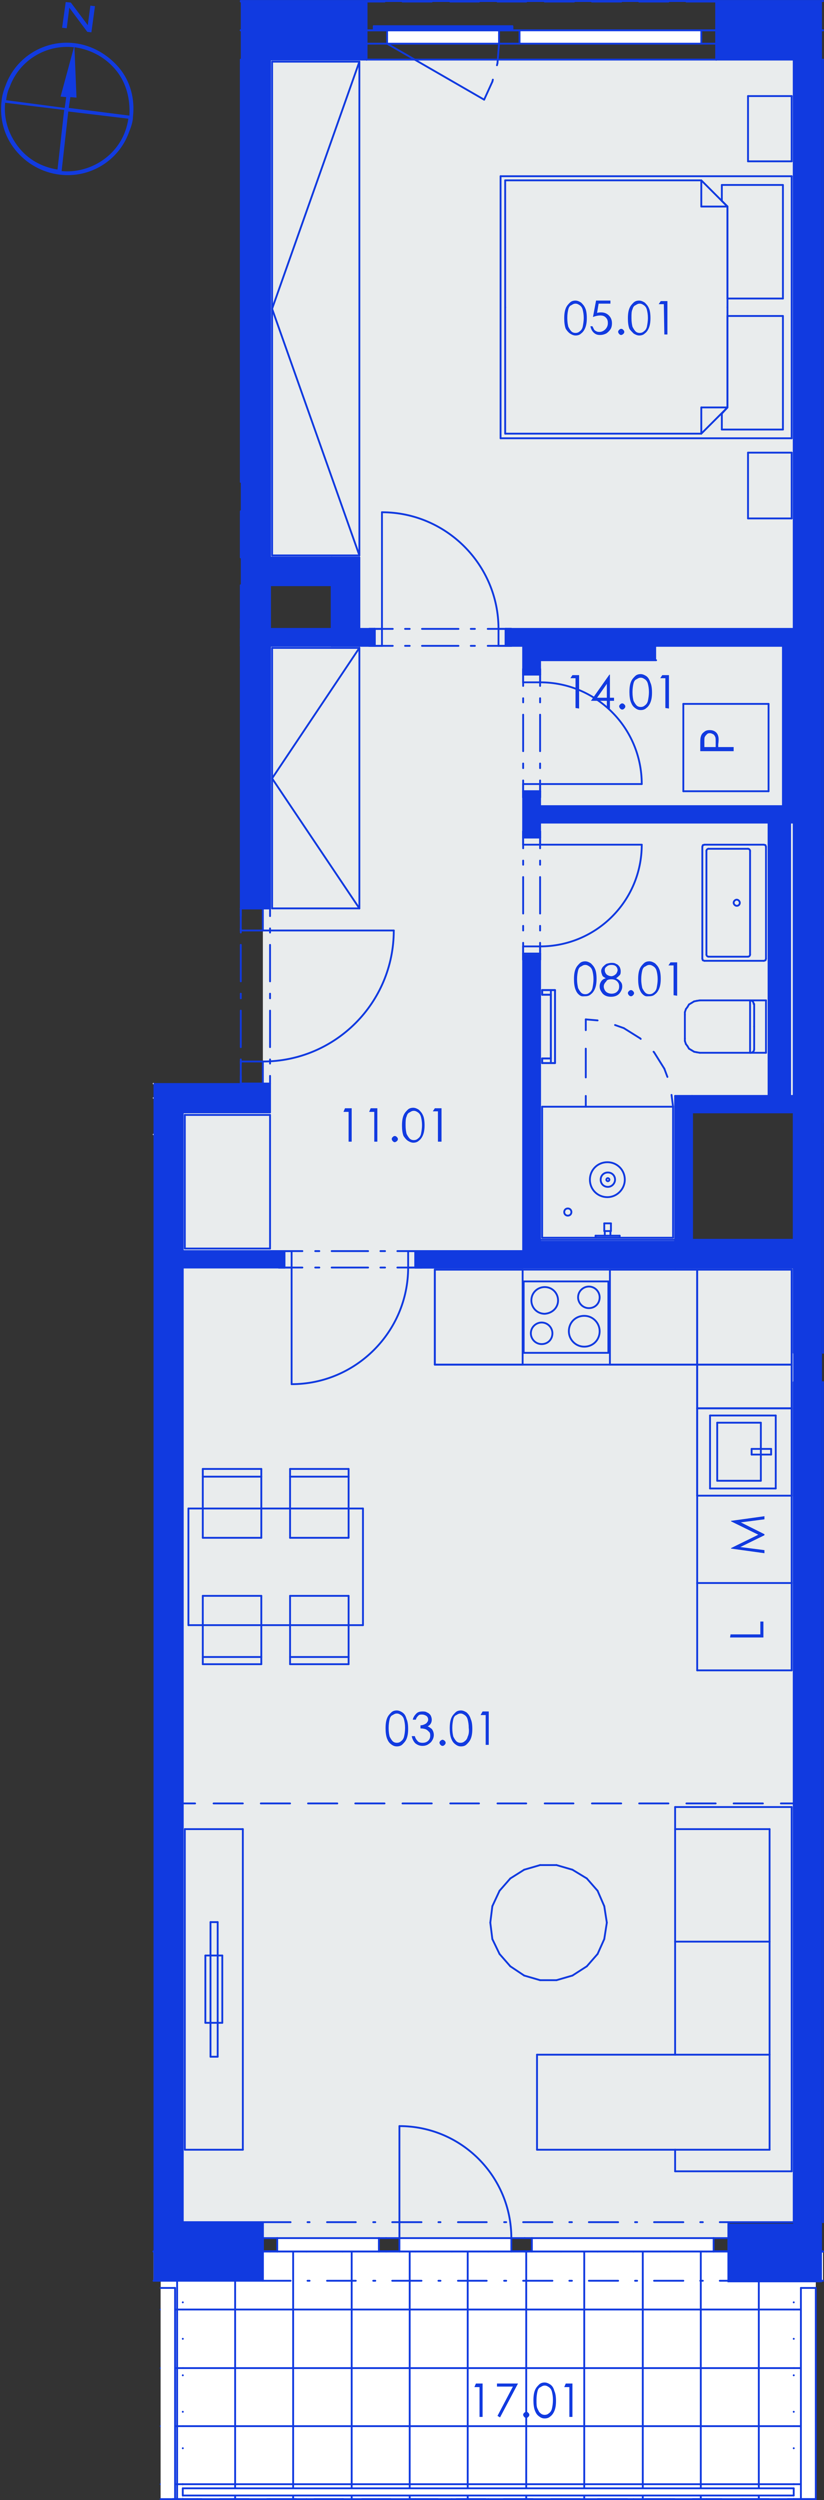 <?xml version="1.0" encoding="utf-8"?>
<!-- Generator: Adobe Illustrator 28.0.0, SVG Export Plug-In . SVG Version: 6.00 Build 0)  -->
<svg version="1.1" id="Layer_1" xmlns="http://www.w3.org/2000/svg" xmlns:xlink="http://www.w3.org/1999/xlink" x="0px" y="0px"
	 viewBox="0 0 160.5 486.6" style="enable-background:new 0 0 160.5 486.6;" xml:space="preserve">
<rect x="0" y="0" width="160.5" height="486.6" fill="#333333" stroke="none"/>
<style type="text/css">
	.st0{fill-rule:evenodd;clip-rule:evenodd;fill:#FFFFFF;}
	.st1{fill-rule:evenodd;clip-rule:evenodd;fill:#D5D5D5;}
	.st2{fill:none;stroke:#F0F0F0;stroke-width:0.283;stroke-linecap:round;stroke-linejoin:round;stroke-miterlimit:10;}
	.st3{fill:none;stroke:#113AE0;stroke-width:0.36;stroke-linecap:round;stroke-linejoin:round;stroke-miterlimit:10;}
	.st4{opacity:0.753;fill-rule:evenodd;clip-rule:evenodd;fill:#259B64;enable-background:new    ;}
	.st5{fill-rule:evenodd;clip-rule:evenodd;fill:#E9ECED;}
	.st6{fill-rule:evenodd;clip-rule:evenodd;fill:#113AE0;}
	.st7{fill:#123BE0;}
</style>
<g>
	<polyline class="st0" points="34.1,443.9 156,443.9 156,483.5 34.1,483.5 34.1,443.9 	"/>
	<polyline class="st1" points="29.9,210.9 29.9,222.2 29.9,210.9 29.9,210.9 	"/>
	<line class="st2" x1="29.9" y1="210.9" x2="29.9" y2="210.9"/>
	<line class="st2" x1="29.9" y1="213.7" x2="29.9" y2="213.7"/>
	<line class="st2" x1="29.9" y1="220.8" x2="29.9" y2="220.8"/>
	<line class="st2" x1="29.9" y1="210.9" x2="29.9" y2="210.9"/>
	<polyline class="st0" points="158.9,483.5 158.9,443.9 158.9,483.5 	"/>
	<polyline class="st0" points="154.6,486.4 154.6,438.2 160.3,438.2 160.3,443.9 158.9,443.9 158.9,486.4 154.6,486.4 	"/>
	<g>
		<line class="st3" x1="154.6" y1="483.5" x2="158.9" y2="483.5"/>
		<line class="st3" x1="154.6" y1="472.2" x2="158.9" y2="472.2"/>
		<line class="st3" x1="154.6" y1="460.9" x2="158.9" y2="460.9"/>
		<line class="st3" x1="154.6" y1="449.5" x2="158.9" y2="449.5"/>
		<line class="st3" x1="154.6" y1="438.2" x2="160.3" y2="438.2"/>
		<line class="st3" x1="159.2" y1="443.9" x2="159.2" y2="438.2"/>
	</g>
	<line class="st3" x1="158.9" y1="438.2" x2="158.9" y2="438.2"/>
	<line class="st3" x1="154.6" y1="438.2" x2="154.6" y2="438.2"/>
	<line class="st3" x1="154.6" y1="438.2" x2="154.6" y2="438.2"/>
	<line class="st3" x1="154.6" y1="441" x2="154.6" y2="441"/>
	<line class="st3" x1="154.6" y1="448.1" x2="154.6" y2="448.1"/>
	<line class="st3" x1="154.6" y1="455.2" x2="154.6" y2="455.2"/>
	<line class="st3" x1="154.6" y1="462.3" x2="154.6" y2="462.3"/>
	<line class="st3" x1="154.6" y1="469.4" x2="154.6" y2="469.4"/>
	<line class="st3" x1="154.6" y1="476.5" x2="154.6" y2="476.5"/>
	<line class="st3" x1="154.6" y1="483.5" x2="154.6" y2="483.5"/>
	<line class="st3" x1="154.6" y1="486.4" x2="154.6" y2="486.4"/>
	<line class="st3" x1="154.6" y1="486.4" x2="154.6" y2="486.4"/>
	<line class="st3" x1="158.9" y1="486.4" x2="158.9" y2="486.4"/>
	<polyline class="st0" points="35.6,432.5 35.6,246.7 154.6,246.7 154.6,432.5 141.9,432.5 141.9,435.6 51.2,435.6 51.2,432.5 
		35.6,432.5 	"/>
	<polyline class="st0" points="35.6,216.5 52.6,216.5 52.6,125.7 101.9,125.7 101.9,243.5 35.6,243.5 35.6,216.5 	"/>
	<polyline class="st0" points="52.6,11.6 154.6,11.6 154.6,122.4 70,122.4 70,108.5 52.6,108.5 52.6,11.6 	"/>
	<polyline class="st0" points="105.2,241.3 105.2,160.1 149.7,160.1 149.7,213.3 131.5,213.3 131.5,241.3 105.2,241.3 	"/>
	<polyline class="st0" points="160.3,163.4 160.3,163.4 160.3,11.6 160.3,11.6 160.3,163.4 	"/>
	<polyline class="st0" points="160.3,432.5 160.3,284.5 160.3,432.5 160.3,432.5 	"/>
	<polyline class="st0" points="152.5,156.9 105.2,156.9 105.2,128.5 127.8,128.5 127.8,125.7 152.5,125.7 152.5,156.9 	"/>
	<polyline class="st4" points="160.3,222.8 160.3,11.6 160.3,11.6 160.3,222.8 160.3,222.8 	"/>
	<polyline class="st4" points="160.3,432.5 160.3,269 160.3,269 160.3,432.5 160.3,432.5 	"/>
	<polyline class="st5" points="52.6,125.7 70,125.7 70,108.5 52.6,108.5 52.6,11.6 154.6,11.6 154.6,213.3 131.5,213.3 131.5,246.7 
		154.6,246.7 154.6,432.5 141.9,432.5 141.9,435.6 51.2,435.6 51.2,432.5 35.6,432.5 35.6,216.5 52.6,216.5 52.6,210.9 51.2,210.9 
		51.2,176.8 52.6,176.8 52.6,125.7 	"/>
	<line class="st3" x1="46.9" y1="5.9" x2="160.3" y2="5.9"/>
	<line class="st3" x1="160.3" y1="438.2" x2="29.9" y2="438.2"/>
	<line class="st3" x1="46.9" y1="5.9" x2="160.3" y2="5.9"/>
	<line class="st3" x1="160.3" y1="438.2" x2="29.9" y2="438.2"/>
	<line class="st3" x1="46.9" y1="5.9" x2="160.3" y2="5.9"/>
	<line class="st3" x1="160.3" y1="438.2" x2="29.9" y2="438.2"/>
	<line class="st3" x1="46.9" y1="5.9" x2="160.3" y2="5.9"/>
	<line class="st3" x1="160.3" y1="438.2" x2="29.9" y2="438.2"/>
	<line class="st3" x1="46.9" y1="5.9" x2="160.3" y2="5.9"/>
	<line class="st3" x1="160.3" y1="438.2" x2="29.9" y2="438.2"/>
	<line class="st3" x1="46.9" y1="5.9" x2="160.3" y2="5.9"/>
	<line class="st3" x1="160.3" y1="438.2" x2="29.9" y2="438.2"/>
	<line class="st3" x1="46.9" y1="5.9" x2="160.3" y2="5.9"/>
	<line class="st3" x1="160.3" y1="438.2" x2="29.9" y2="438.2"/>
	<polyline class="st0" points="35.6,438.2 154.6,438.2 154.6,486.4 35.6,486.4 35.6,438.2 	"/>
	<g>
		<line class="st3" x1="35.6" y1="483.5" x2="154.6" y2="483.5"/>
		<line class="st3" x1="35.6" y1="472.2" x2="154.6" y2="472.2"/>
		<line class="st3" x1="35.6" y1="460.9" x2="154.6" y2="460.9"/>
		<line class="st3" x1="35.6" y1="449.5" x2="154.6" y2="449.5"/>
		<line class="st3" x1="35.6" y1="438.2" x2="154.6" y2="438.2"/>
		<line class="st3" x1="147.8" y1="486.4" x2="147.8" y2="438.2"/>
		<line class="st3" x1="136.5" y1="486.4" x2="136.5" y2="438.2"/>
		<line class="st3" x1="125.2" y1="486.4" x2="125.2" y2="438.2"/>
		<line class="st3" x1="113.8" y1="486.4" x2="113.8" y2="438.2"/>
		<line class="st3" x1="102.5" y1="486.4" x2="102.5" y2="438.2"/>
		<line class="st3" x1="91.1" y1="486.4" x2="91.1" y2="438.2"/>
		<line class="st3" x1="79.8" y1="486.4" x2="79.8" y2="438.2"/>
		<line class="st3" x1="68.5" y1="486.4" x2="68.5" y2="438.2"/>
		<line class="st3" x1="57.1" y1="486.4" x2="57.1" y2="438.2"/>
		<line class="st3" x1="45.8" y1="486.4" x2="45.8" y2="438.2"/>
	</g>
	<line class="st3" x1="35.6" y1="438.2" x2="35.6" y2="438.2"/>
	<line class="st3" x1="35.6" y1="441" x2="35.6" y2="441"/>
	<line class="st3" x1="35.6" y1="448.1" x2="35.6" y2="448.1"/>
	<line class="st3" x1="35.6" y1="455.2" x2="35.6" y2="455.2"/>
	<line class="st3" x1="35.6" y1="462.3" x2="35.6" y2="462.3"/>
	<line class="st3" x1="35.6" y1="469.4" x2="35.6" y2="469.4"/>
	<line class="st3" x1="35.6" y1="476.5" x2="35.6" y2="476.5"/>
	<line class="st3" x1="35.6" y1="483.5" x2="35.6" y2="483.5"/>
	<line class="st3" x1="35.6" y1="486.4" x2="35.6" y2="486.4"/>
	<line class="st3" x1="35.6" y1="486.4" x2="35.6" y2="486.4"/>
	<line class="st3" x1="38.4" y1="486.4" x2="38.4" y2="486.4"/>
	<line class="st3" x1="45.5" y1="486.4" x2="45.5" y2="486.4"/>
	<line class="st3" x1="52.6" y1="486.4" x2="52.6" y2="486.4"/>
	<line class="st3" x1="59.7" y1="486.4" x2="59.7" y2="486.4"/>
	<line class="st3" x1="66.7" y1="486.4" x2="66.7" y2="486.4"/>
	<line class="st3" x1="73.8" y1="486.4" x2="73.8" y2="486.4"/>
	<line class="st3" x1="80.9" y1="486.4" x2="80.9" y2="486.4"/>
	<line class="st3" x1="88" y1="486.4" x2="88" y2="486.4"/>
	<line class="st3" x1="95.1" y1="486.4" x2="95.1" y2="486.4"/>
	<line class="st3" x1="102.2" y1="486.4" x2="102.2" y2="486.4"/>
	<line class="st3" x1="109.3" y1="486.4" x2="109.3" y2="486.4"/>
	<line class="st3" x1="116.4" y1="486.4" x2="116.4" y2="486.4"/>
	<line class="st3" x1="123.4" y1="486.4" x2="123.4" y2="486.4"/>
	<line class="st3" x1="130.5" y1="486.4" x2="130.5" y2="486.4"/>
	<line class="st3" x1="137.6" y1="486.4" x2="137.6" y2="486.4"/>
	<line class="st3" x1="144.7" y1="486.4" x2="144.7" y2="486.4"/>
	<line class="st3" x1="151.8" y1="486.4" x2="151.8" y2="486.4"/>
	<line class="st3" x1="154.6" y1="486.4" x2="154.6" y2="486.4"/>
	<line class="st3" x1="154.6" y1="486.4" x2="154.6" y2="486.4"/>
	<line class="st3" x1="154.6" y1="483.5" x2="154.6" y2="483.5"/>
	<line class="st3" x1="154.6" y1="476.5" x2="154.6" y2="476.5"/>
	<line class="st3" x1="154.6" y1="469.4" x2="154.6" y2="469.4"/>
	<line class="st3" x1="154.6" y1="462.3" x2="154.6" y2="462.3"/>
	<line class="st3" x1="154.6" y1="455.2" x2="154.6" y2="455.2"/>
	<line class="st3" x1="154.6" y1="448.1" x2="154.6" y2="448.1"/>
	<line class="st3" x1="154.6" y1="441" x2="154.6" y2="441"/>
	<line class="st3" x1="154.6" y1="438.2" x2="154.6" y2="438.2"/>
	<line class="st3" x1="154.6" y1="438.2" x2="154.6" y2="438.2"/>
	<line class="st3" x1="151.8" y1="438.2" x2="151.8" y2="438.2"/>
	<line class="st3" x1="144.7" y1="438.2" x2="144.7" y2="438.2"/>
	<line class="st3" x1="137.6" y1="438.2" x2="137.6" y2="438.2"/>
	<line class="st3" x1="130.5" y1="438.2" x2="130.5" y2="438.2"/>
	<line class="st3" x1="123.4" y1="438.2" x2="123.4" y2="438.2"/>
	<line class="st3" x1="116.4" y1="438.2" x2="116.4" y2="438.2"/>
	<line class="st3" x1="109.3" y1="438.2" x2="109.3" y2="438.2"/>
	<line class="st3" x1="102.2" y1="438.2" x2="102.2" y2="438.2"/>
	<line class="st3" x1="95.1" y1="438.2" x2="95.1" y2="438.2"/>
	<line class="st3" x1="88" y1="438.2" x2="88" y2="438.2"/>
	<line class="st3" x1="80.9" y1="438.2" x2="80.9" y2="438.2"/>
	<line class="st3" x1="73.8" y1="438.2" x2="73.8" y2="438.2"/>
	<line class="st3" x1="66.7" y1="438.2" x2="66.7" y2="438.2"/>
	<line class="st3" x1="59.7" y1="438.2" x2="59.7" y2="438.2"/>
	<line class="st3" x1="52.6" y1="438.2" x2="52.6" y2="438.2"/>
	<line class="st3" x1="45.5" y1="438.2" x2="45.5" y2="438.2"/>
	<line class="st3" x1="38.4" y1="438.2" x2="38.4" y2="438.2"/>
	<line class="st3" x1="35.6" y1="438.2" x2="35.6" y2="438.2"/>
	<polyline class="st0" points="29.9,443.9 29.9,438.2 35.6,438.2 35.6,486.4 31.3,486.4 31.3,443.9 29.9,443.9 	"/>
	<g>
		<line class="st3" x1="31.3" y1="483.5" x2="35.6" y2="483.5"/>
		<line class="st3" x1="31.3" y1="472.2" x2="35.6" y2="472.2"/>
		<line class="st3" x1="31.3" y1="460.9" x2="35.6" y2="460.9"/>
		<line class="st3" x1="31.3" y1="449.5" x2="35.6" y2="449.5"/>
		<line class="st3" x1="29.9" y1="438.2" x2="35.6" y2="438.2"/>
		<line class="st3" x1="34.5" y1="486.4" x2="34.5" y2="438.2"/>
	</g>
	<line class="st3" x1="35.6" y1="486.4" x2="35.6" y2="486.4"/>
	<line class="st3" x1="35.6" y1="486.4" x2="35.6" y2="486.4"/>
	<line class="st3" x1="35.6" y1="483.5" x2="35.6" y2="483.5"/>
	<line class="st3" x1="35.6" y1="476.5" x2="35.6" y2="476.5"/>
	<line class="st3" x1="35.6" y1="469.4" x2="35.6" y2="469.4"/>
	<line class="st3" x1="35.6" y1="462.3" x2="35.6" y2="462.3"/>
	<line class="st3" x1="35.6" y1="455.2" x2="35.6" y2="455.2"/>
	<line class="st3" x1="35.6" y1="448.1" x2="35.6" y2="448.1"/>
	<line class="st3" x1="35.6" y1="441" x2="35.6" y2="441"/>
	<line class="st3" x1="35.6" y1="438.2" x2="35.6" y2="438.2"/>
	<line class="st3" x1="35.6" y1="438.2" x2="35.6" y2="438.2"/>
	<line class="st3" x1="52.6" y1="99.5" x2="52.6" y2="93.8"/>
	<line class="st3" x1="46.9" y1="11.6" x2="46.9" y2="93.8"/>
	<line class="st3" x1="52.6" y1="93.8" x2="52.6" y2="11.6"/>
	<line class="st3" x1="160.3" y1="432.5" x2="160.3" y2="269"/>
	<line class="st3" x1="160.3" y1="263.3" x2="160.3" y2="11.6"/>
	<line class="st3" x1="154.6" y1="11.6" x2="154.6" y2="263.3"/>
	<line class="st3" x1="154.6" y1="269" x2="154.6" y2="432.5"/>
	<line class="st3" x1="29.9" y1="438.2" x2="51.2" y2="438.2"/>
	<line class="st3" x1="141.9" y1="438.2" x2="160.3" y2="438.2"/>
	<line class="st3" x1="141.9" y1="435.6" x2="141.9" y2="432.5"/>
	<line class="st3" x1="141.9" y1="443.9" x2="141.9" y2="438.2"/>
	<line class="st3" x1="141.9" y1="438.2" x2="141.9" y2="435.6"/>
	<line class="st3" x1="51.2" y1="435.6" x2="51.2" y2="432.5"/>
	<line class="st3" x1="51.2" y1="443.9" x2="51.2" y2="438.2"/>
	<line class="st3" x1="51.2" y1="438.2" x2="51.2" y2="435.6"/>
	<line class="st3" x1="160.3" y1="432.5" x2="160.3" y2="432.5"/>
	<line class="st3" x1="154.6" y1="432.5" x2="141.9" y2="432.5"/>
	<line class="st3" x1="51.2" y1="432.5" x2="35.6" y2="432.5"/>
	<line class="st3" x1="29.9" y1="443.9" x2="31.3" y2="443.9"/>
	<line class="st3" x1="31.3" y1="443.9" x2="51.2" y2="443.9"/>
	<line class="st3" x1="141.9" y1="443.9" x2="158.9" y2="443.9"/>
	<line class="st3" x1="158.9" y1="443.9" x2="160.3" y2="443.9"/>
	<line class="st3" x1="51.2" y1="443.9" x2="56.6" y2="443.9"/>
	<line class="st3" x1="59.9" y1="443.9" x2="60.3" y2="443.9"/>
	<line class="st3" x1="63.7" y1="443.9" x2="69.3" y2="443.9"/>
	<line class="st3" x1="72.7" y1="443.9" x2="73.1" y2="443.9"/>
	<line class="st3" x1="76.4" y1="443.9" x2="82.1" y2="443.9"/>
	<line class="st3" x1="85.4" y1="443.9" x2="85.8" y2="443.9"/>
	<line class="st3" x1="89.2" y1="443.9" x2="94.8" y2="443.9"/>
	<line class="st3" x1="98.2" y1="443.9" x2="98.6" y2="443.9"/>
	<line class="st3" x1="101.9" y1="443.9" x2="107.6" y2="443.9"/>
	<line class="st3" x1="110.9" y1="443.9" x2="111.4" y2="443.9"/>
	<line class="st3" x1="114.7" y1="443.9" x2="120.4" y2="443.9"/>
	<line class="st3" x1="123.7" y1="443.9" x2="124.1" y2="443.9"/>
	<line class="st3" x1="127.4" y1="443.9" x2="133.1" y2="443.9"/>
	<line class="st3" x1="136.4" y1="443.9" x2="136.9" y2="443.9"/>
	<line class="st3" x1="140.2" y1="443.9" x2="141.9" y2="443.9"/>
	<line class="st3" x1="51.2" y1="432.5" x2="56.6" y2="432.5"/>
	<line class="st3" x1="59.9" y1="432.5" x2="60.3" y2="432.5"/>
	<line class="st3" x1="63.7" y1="432.5" x2="69.3" y2="432.5"/>
	<line class="st3" x1="72.7" y1="432.5" x2="73.1" y2="432.5"/>
	<line class="st3" x1="76.4" y1="432.5" x2="82.1" y2="432.5"/>
	<line class="st3" x1="85.4" y1="432.5" x2="85.8" y2="432.5"/>
	<line class="st3" x1="89.2" y1="432.5" x2="94.8" y2="432.5"/>
	<line class="st3" x1="98.2" y1="432.5" x2="98.6" y2="432.5"/>
	<line class="st3" x1="101.9" y1="432.5" x2="107.6" y2="432.5"/>
	<line class="st3" x1="110.9" y1="432.5" x2="111.4" y2="432.5"/>
	<line class="st3" x1="114.7" y1="432.5" x2="120.4" y2="432.5"/>
	<line class="st3" x1="123.7" y1="432.5" x2="124.1" y2="432.5"/>
	<line class="st3" x1="127.4" y1="432.5" x2="133.1" y2="432.5"/>
	<line class="st3" x1="136.4" y1="432.5" x2="136.9" y2="432.5"/>
	<line class="st3" x1="140.2" y1="432.5" x2="141.9" y2="432.5"/>
	<polyline class="st0" points="54,435.6 54,438.2 73.8,438.2 73.8,435.6 54,435.6 	"/>
	<polyline class="st0" points="77.8,435.6 77.8,438.2 99.6,438.2 99.6,435.6 77.8,435.6 	"/>
	<polyline class="st0" points="103.6,435.6 103.6,438.2 139,438.2 139,435.6 103.6,435.6 	"/>
	<line class="st3" x1="51.2" y1="435.6" x2="54" y2="435.6"/>
	<line class="st3" x1="54" y1="435.6" x2="54" y2="438.2"/>
	<line class="st3" x1="54" y1="438.2" x2="51.2" y2="438.2"/>
	<line class="st3" x1="75.2" y1="438.2" x2="73.8" y2="438.2"/>
	<line class="st3" x1="73.8" y1="438.2" x2="73.8" y2="435.6"/>
	<line class="st3" x1="73.8" y1="435.6" x2="75.2" y2="435.6"/>
	<line class="st3" x1="54" y1="435.6" x2="73.8" y2="435.6"/>
	<line class="st3" x1="73.8" y1="438.2" x2="54" y2="438.2"/>
	<line class="st3" x1="75.2" y1="435.6" x2="77.8" y2="435.6"/>
	<line class="st3" x1="77.8" y1="435.6" x2="77.8" y2="438.2"/>
	<line class="st3" x1="77.8" y1="438.2" x2="75.2" y2="438.2"/>
	<line class="st3" x1="102.2" y1="438.2" x2="99.6" y2="438.2"/>
	<line class="st3" x1="99.6" y1="438.2" x2="99.6" y2="435.6"/>
	<line class="st3" x1="99.6" y1="435.6" x2="102.2" y2="435.6"/>
	<line class="st3" x1="77.8" y1="435.6" x2="99.6" y2="435.6"/>
	<line class="st3" x1="99.6" y1="438.2" x2="77.8" y2="438.2"/>
	<line class="st3" x1="77.8" y1="435.6" x2="77.8" y2="413.8"/>
	<line class="st3" x1="102.2" y1="435.6" x2="103.6" y2="435.6"/>
	<line class="st3" x1="103.6" y1="435.6" x2="103.6" y2="438.2"/>
	<line class="st3" x1="103.6" y1="438.2" x2="102.2" y2="438.2"/>
	<line class="st3" x1="141.9" y1="438.2" x2="139" y2="438.2"/>
	<line class="st3" x1="139" y1="438.2" x2="139" y2="435.6"/>
	<line class="st3" x1="139" y1="435.6" x2="141.9" y2="435.6"/>
	<line class="st3" x1="103.6" y1="435.6" x2="139" y2="435.6"/>
	<line class="st3" x1="139" y1="438.2" x2="103.6" y2="438.2"/>
	<g>
		<path class="st3" d="M77.8,413.8c12.1,0,21.8,9.8,21.8,21.8"/>
	</g>
	<line class="st3" x1="51.2" y1="438.2" x2="51.2" y2="435.6"/>
	<line class="st3" x1="51.2" y1="438.2" x2="51.2" y2="435.6"/>
	<line class="st3" x1="51.2" y1="443.9" x2="51.2" y2="438.2"/>
	<line class="st3" x1="51.2" y1="435.6" x2="51.2" y2="432.5"/>
	<line class="st3" x1="141.9" y1="438.2" x2="141.9" y2="435.6"/>
	<line class="st3" x1="141.9" y1="438.2" x2="141.9" y2="435.6"/>
	<line class="st3" x1="141.9" y1="443.9" x2="141.9" y2="438.2"/>
	<line class="st3" x1="141.9" y1="435.6" x2="141.9" y2="432.5"/>
	<line class="st3" x1="52.6" y1="216.5" x2="46.9" y2="216.5"/>
	<line class="st3" x1="52.6" y1="125.7" x2="52.6" y2="122.4"/>
	<line class="st3" x1="46.9" y1="122.4" x2="46.9" y2="125.7"/>
	<line class="st3" x1="52.6" y1="113.9" x2="52.6" y2="108.5"/>
	<line class="st3" x1="51.2" y1="176.8" x2="52.6" y2="176.8"/>
	<line class="st3" x1="46.9" y1="176.8" x2="51.2" y2="176.8"/>
	<line class="st3" x1="51.2" y1="210.9" x2="52.6" y2="210.9"/>
	<line class="st3" x1="46.9" y1="210.9" x2="51.2" y2="210.9"/>
	<line class="st3" x1="46.9" y1="99.5" x2="46.9" y2="108.5"/>
	<line class="st3" x1="46.9" y1="113.9" x2="46.9" y2="122.4"/>
	<line class="st3" x1="46.9" y1="125.7" x2="46.9" y2="176.8"/>
	<line class="st3" x1="52.6" y1="216.5" x2="52.6" y2="210.9"/>
	<line class="st3" x1="52.6" y1="176.8" x2="52.6" y2="125.7"/>
	<line class="st3" x1="52.6" y1="122.4" x2="52.6" y2="113.9"/>
	<line class="st3" x1="52.6" y1="108.5" x2="52.6" y2="99.5"/>
	<line class="st3" x1="46.9" y1="210.9" x2="46.9" y2="209.4"/>
	<line class="st3" x1="46.9" y1="207" x2="46.9" y2="206.2"/>
	<line class="st3" x1="46.9" y1="203.8" x2="46.9" y2="196.7"/>
	<line class="st3" x1="46.9" y1="194.3" x2="46.9" y2="193.4"/>
	<line class="st3" x1="46.9" y1="191" x2="46.9" y2="183.9"/>
	<line class="st3" x1="46.9" y1="181.5" x2="46.9" y2="180.7"/>
	<line class="st3" x1="46.9" y1="178.3" x2="46.9" y2="176.8"/>
	<line class="st3" x1="52.6" y1="210.9" x2="52.6" y2="209.4"/>
	<line class="st3" x1="52.6" y1="207" x2="52.6" y2="206.2"/>
	<line class="st3" x1="52.6" y1="203.8" x2="52.6" y2="196.7"/>
	<line class="st3" x1="52.6" y1="194.3" x2="52.6" y2="193.4"/>
	<line class="st3" x1="52.6" y1="191" x2="52.6" y2="183.9"/>
	<line class="st3" x1="52.6" y1="181.5" x2="52.6" y2="180.7"/>
	<line class="st3" x1="52.6" y1="178.3" x2="52.6" y2="176.8"/>
	<g>
		<path class="st3" d="M76.7,181.1c0,14.1-11.4,25.5-25.5,25.5"/>
	</g>
	<line class="st3" x1="46.9" y1="210.9" x2="46.9" y2="206.6"/>
	<line class="st3" x1="46.9" y1="206.6" x2="51.2" y2="206.6"/>
	<line class="st3" x1="51.2" y1="206.6" x2="51.2" y2="210.9"/>
	<line class="st3" x1="51.2" y1="210.9" x2="46.9" y2="210.9"/>
	<line class="st3" x1="51.2" y1="176.8" x2="51.2" y2="181.1"/>
	<line class="st3" x1="51.2" y1="181.1" x2="46.9" y2="181.1"/>
	<line class="st3" x1="46.9" y1="181.1" x2="46.9" y2="176.8"/>
	<line class="st3" x1="46.9" y1="176.8" x2="51.2" y2="176.8"/>
	<line class="st3" x1="51.2" y1="181.1" x2="76.7" y2="181.1"/>
	<line class="st3" x1="46.9" y1="210.9" x2="51.2" y2="210.9"/>
	<line class="st3" x1="46.9" y1="210.9" x2="51.2" y2="210.9"/>
	<line class="st3" x1="51.2" y1="210.9" x2="52.6" y2="210.9"/>
	<line class="st3" x1="46.9" y1="176.8" x2="51.2" y2="176.8"/>
	<line class="st3" x1="46.9" y1="176.8" x2="51.2" y2="176.8"/>
	<line class="st3" x1="51.2" y1="176.8" x2="52.6" y2="176.8"/>
	<line class="st3" x1="158.9" y1="486.4" x2="31.3" y2="486.4"/>
	<line class="st3" x1="46.9" y1="0.2" x2="160.3" y2="0.2"/>
	<line class="st3" x1="35.6" y1="432.5" x2="35.6" y2="216.5"/>
	<line class="st3" x1="160.3" y1="263.3" x2="160.3" y2="263.3"/>
	<line class="st3" x1="160.3" y1="269" x2="160.3" y2="269"/>
	<line class="st3" x1="160.3" y1="163.4" x2="160.3" y2="163.4"/>
	<line class="st3" x1="160.3" y1="166.6" x2="160.3" y2="166.6"/>
	<line class="st3" x1="160.3" y1="222.8" x2="160.3" y2="222.8"/>
	<line class="st3" x1="160.3" y1="222.8" x2="160.3" y2="222.8"/>
	<line class="st3" x1="160.3" y1="226" x2="160.3" y2="226"/>
	<line class="st3" x1="160.3" y1="166.6" x2="160.3" y2="218.5"/>
	<polyline class="st0" points="31.3,445.3 34.1,445.3 34.1,486.4 31.3,486.4 31.3,445.3 	"/>
	<line class="st3" x1="34.1" y1="486.4" x2="31.3" y2="486.4"/>
	<line class="st3" x1="34.1" y1="486.4" x2="34.1" y2="445.3"/>
	<line class="st3" x1="34.1" y1="445.3" x2="31.3" y2="445.3"/>
	<polyline class="st0" points="158.9,486.4 156,486.4 156,445.3 158.9,445.3 158.9,486.4 	"/>
	<line class="st3" x1="156" y1="445.3" x2="156" y2="486.4"/>
	<line class="st3" x1="158.9" y1="486.4" x2="156" y2="486.4"/>
	<line class="st3" x1="158.9" y1="486.4" x2="158.9" y2="445.3"/>
	<line class="st3" x1="158.9" y1="445.3" x2="156" y2="445.3"/>
	<line class="st3" x1="131.5" y1="213.3" x2="134.8" y2="213.3"/>
	<line class="st3" x1="134.8" y1="246.7" x2="131.5" y2="246.7"/>
	<line class="st3" x1="131.5" y1="213.3" x2="131.5" y2="243.5"/>
	<line class="st3" x1="134.8" y1="241.3" x2="134.8" y2="216.5"/>
	<line class="st3" x1="154.6" y1="241.3" x2="134.8" y2="241.3"/>
	<line class="st3" x1="134.8" y1="246.7" x2="154.6" y2="246.7"/>
	<line class="st3" x1="55.4" y1="243.5" x2="54.3" y2="243.5"/>
	<line class="st3" x1="55.4" y1="246.7" x2="54.3" y2="246.7"/>
	<line class="st3" x1="55.4" y1="246.7" x2="55.4" y2="243.5"/>
	<line class="st3" x1="80.9" y1="243.5" x2="82.1" y2="243.5"/>
	<line class="st3" x1="80.9" y1="246.7" x2="82.1" y2="246.7"/>
	<line class="st3" x1="80.9" y1="246.7" x2="80.9" y2="243.5"/>
	<line class="st3" x1="131.5" y1="243.5" x2="105.2" y2="243.5"/>
	<line class="st3" x1="101.9" y1="243.5" x2="80.9" y2="243.5"/>
	<line class="st3" x1="55.4" y1="243.5" x2="35.6" y2="243.5"/>
	<line class="st3" x1="35.6" y1="246.7" x2="55.4" y2="246.7"/>
	<line class="st3" x1="80.9" y1="246.7" x2="131.5" y2="246.7"/>
	<line class="st3" x1="80.9" y1="246.7" x2="77.4" y2="246.7"/>
	<line class="st3" x1="75" y1="246.7" x2="74.1" y2="246.7"/>
	<line class="st3" x1="71.7" y1="246.7" x2="64.6" y2="246.7"/>
	<line class="st3" x1="62.2" y1="246.7" x2="61.4" y2="246.7"/>
	<line class="st3" x1="58.9" y1="246.7" x2="55.4" y2="246.7"/>
	<line class="st3" x1="80.9" y1="243.5" x2="77.4" y2="243.5"/>
	<line class="st3" x1="75" y1="243.5" x2="74.1" y2="243.5"/>
	<line class="st3" x1="71.7" y1="243.5" x2="64.6" y2="243.5"/>
	<line class="st3" x1="62.2" y1="243.5" x2="61.4" y2="243.5"/>
	<line class="st3" x1="58.9" y1="243.5" x2="55.4" y2="243.5"/>
	<g>
		<path class="st3" d="M79.5,246.7c0,12.5-10.2,22.7-22.7,22.7"/>
	</g>
	<line class="st3" x1="80.9" y1="243.5" x2="79.5" y2="243.5"/>
	<line class="st3" x1="79.5" y1="243.5" x2="79.5" y2="246.7"/>
	<line class="st3" x1="79.5" y1="246.7" x2="80.9" y2="246.7"/>
	<line class="st3" x1="80.9" y1="246.7" x2="80.9" y2="243.5"/>
	<line class="st3" x1="55.4" y1="246.7" x2="56.8" y2="246.7"/>
	<line class="st3" x1="56.8" y1="246.7" x2="56.8" y2="243.5"/>
	<line class="st3" x1="56.8" y1="243.5" x2="55.4" y2="243.5"/>
	<line class="st3" x1="55.4" y1="243.5" x2="55.4" y2="246.7"/>
	<line class="st3" x1="56.8" y1="246.7" x2="56.8" y2="269.4"/>
	<line class="st3" x1="80.9" y1="246.7" x2="80.9" y2="243.5"/>
	<line class="st3" x1="80.9" y1="246.7" x2="80.9" y2="243.5"/>
	<line class="st3" x1="80.9" y1="246.7" x2="82.1" y2="246.7"/>
	<line class="st3" x1="80.9" y1="246.7" x2="82.1" y2="246.7"/>
	<line class="st3" x1="80.9" y1="243.5" x2="82.1" y2="243.5"/>
	<line class="st3" x1="80.9" y1="243.5" x2="82.1" y2="243.5"/>
	<line class="st3" x1="55.4" y1="246.7" x2="55.4" y2="243.5"/>
	<line class="st3" x1="55.4" y1="246.7" x2="55.4" y2="243.5"/>
	<line class="st3" x1="55.4" y1="246.7" x2="54.3" y2="246.7"/>
	<line class="st3" x1="55.4" y1="246.7" x2="54.3" y2="246.7"/>
	<line class="st3" x1="55.4" y1="243.5" x2="54.3" y2="243.5"/>
	<line class="st3" x1="55.4" y1="243.5" x2="54.3" y2="243.5"/>
	<line class="st3" x1="154.6" y1="213.3" x2="134.8" y2="213.3"/>
	<line class="st3" x1="134.8" y1="216.5" x2="154.6" y2="216.5"/>
	<line class="st3" x1="101.9" y1="163" x2="101.9" y2="161.8"/>
	<line class="st3" x1="105.2" y1="163" x2="105.2" y2="161.8"/>
	<line class="st3" x1="105.2" y1="163" x2="101.9" y2="163"/>
	<line class="st3" x1="101.9" y1="185.6" x2="101.9" y2="186.8"/>
	<line class="st3" x1="105.2" y1="185.6" x2="105.2" y2="186.8"/>
	<line class="st3" x1="105.2" y1="185.6" x2="101.9" y2="185.6"/>
	<line class="st3" x1="101.9" y1="154" x2="101.9" y2="155.2"/>
	<line class="st3" x1="105.2" y1="154" x2="105.2" y2="155.2"/>
	<line class="st3" x1="105.2" y1="154" x2="101.9" y2="154"/>
	<line class="st3" x1="101.9" y1="131.3" x2="101.9" y2="130.2"/>
	<line class="st3" x1="105.2" y1="131.3" x2="105.2" y2="130.2"/>
	<line class="st3" x1="105.2" y1="131.3" x2="101.9" y2="131.3"/>
	<line class="st3" x1="101.9" y1="125.7" x2="101.9" y2="131.3"/>
	<line class="st3" x1="101.9" y1="154" x2="101.9" y2="163"/>
	<line class="st3" x1="101.9" y1="185.6" x2="101.9" y2="243.5"/>
	<line class="st3" x1="105.2" y1="243.5" x2="105.2" y2="185.6"/>
	<line class="st3" x1="105.2" y1="163" x2="105.2" y2="160.1"/>
	<line class="st3" x1="105.2" y1="156.9" x2="105.2" y2="154"/>
	<line class="st3" x1="105.2" y1="131.3" x2="105.2" y2="125.7"/>
	<line class="st3" x1="105.2" y1="185.6" x2="105.2" y2="183.5"/>
	<line class="st3" x1="105.2" y1="181.1" x2="105.2" y2="180.2"/>
	<line class="st3" x1="105.2" y1="177.8" x2="105.2" y2="170.7"/>
	<line class="st3" x1="105.2" y1="168.3" x2="105.2" y2="167.5"/>
	<line class="st3" x1="105.2" y1="165.1" x2="105.2" y2="163"/>
	<line class="st3" x1="101.9" y1="185.6" x2="101.9" y2="183.5"/>
	<line class="st3" x1="101.9" y1="181.1" x2="101.9" y2="180.2"/>
	<line class="st3" x1="101.9" y1="177.8" x2="101.9" y2="170.7"/>
	<line class="st3" x1="101.9" y1="168.3" x2="101.9" y2="167.5"/>
	<line class="st3" x1="101.9" y1="165.1" x2="101.9" y2="163"/>
	<g>
		<path class="st3" d="M125,164.4c0,11-8.9,19.8-19.8,19.8"/>
	</g>
	<line class="st3" x1="101.9" y1="185.6" x2="101.9" y2="184.2"/>
	<line class="st3" x1="101.9" y1="184.2" x2="105.2" y2="184.2"/>
	<line class="st3" x1="105.2" y1="184.2" x2="105.2" y2="185.6"/>
	<line class="st3" x1="105.2" y1="185.6" x2="101.9" y2="185.6"/>
	<line class="st3" x1="105.2" y1="163" x2="105.2" y2="164.4"/>
	<line class="st3" x1="105.2" y1="164.4" x2="101.9" y2="164.4"/>
	<line class="st3" x1="101.9" y1="164.4" x2="101.9" y2="163"/>
	<line class="st3" x1="101.9" y1="163" x2="105.2" y2="163"/>
	<line class="st3" x1="105.2" y1="164.4" x2="125" y2="164.4"/>
	<line class="st3" x1="105.2" y1="185.6" x2="101.9" y2="185.6"/>
	<line class="st3" x1="105.2" y1="185.6" x2="101.9" y2="185.6"/>
	<line class="st3" x1="105.2" y1="185.6" x2="105.2" y2="186.8"/>
	<line class="st3" x1="105.2" y1="185.6" x2="105.2" y2="186.8"/>
	<line class="st3" x1="101.9" y1="185.6" x2="101.9" y2="186.8"/>
	<line class="st3" x1="101.9" y1="185.6" x2="101.9" y2="186.8"/>
	<line class="st3" x1="105.2" y1="163" x2="101.9" y2="163"/>
	<line class="st3" x1="105.2" y1="163" x2="101.9" y2="163"/>
	<line class="st3" x1="105.2" y1="163" x2="105.2" y2="161.8"/>
	<line class="st3" x1="105.2" y1="163" x2="105.2" y2="161.8"/>
	<line class="st3" x1="101.9" y1="163" x2="101.9" y2="161.8"/>
	<line class="st3" x1="101.9" y1="163" x2="101.9" y2="161.8"/>
	<line class="st3" x1="105.2" y1="131.3" x2="105.2" y2="133.5"/>
	<line class="st3" x1="105.2" y1="135.9" x2="105.2" y2="136.7"/>
	<line class="st3" x1="105.2" y1="139.1" x2="105.2" y2="146.2"/>
	<line class="st3" x1="105.2" y1="148.6" x2="105.2" y2="149.5"/>
	<line class="st3" x1="105.2" y1="151.9" x2="105.2" y2="154"/>
	<line class="st3" x1="101.9" y1="131.3" x2="101.9" y2="133.5"/>
	<line class="st3" x1="101.9" y1="135.9" x2="101.9" y2="136.7"/>
	<line class="st3" x1="101.9" y1="139.1" x2="101.9" y2="146.2"/>
	<line class="st3" x1="101.9" y1="148.6" x2="101.9" y2="149.5"/>
	<line class="st3" x1="101.9" y1="151.9" x2="101.9" y2="154"/>
	<g>
		<path class="st3" d="M105.2,132.8c11,0,19.8,8.9,19.8,19.8"/>
	</g>
	<line class="st3" x1="101.9" y1="131.3" x2="101.9" y2="132.8"/>
	<line class="st3" x1="101.9" y1="132.8" x2="105.2" y2="132.8"/>
	<line class="st3" x1="105.2" y1="132.8" x2="105.2" y2="131.3"/>
	<line class="st3" x1="105.2" y1="131.3" x2="101.9" y2="131.3"/>
	<line class="st3" x1="105.2" y1="154" x2="105.2" y2="152.6"/>
	<line class="st3" x1="105.2" y1="152.6" x2="101.9" y2="152.6"/>
	<line class="st3" x1="101.9" y1="152.6" x2="101.9" y2="154"/>
	<line class="st3" x1="101.9" y1="154" x2="105.2" y2="154"/>
	<line class="st3" x1="105.2" y1="152.6" x2="125" y2="152.6"/>
	<line class="st3" x1="105.2" y1="131.3" x2="101.9" y2="131.3"/>
	<line class="st3" x1="105.2" y1="131.3" x2="101.9" y2="131.3"/>
	<line class="st3" x1="105.2" y1="131.3" x2="105.2" y2="130.2"/>
	<line class="st3" x1="105.2" y1="131.3" x2="105.2" y2="130.2"/>
	<line class="st3" x1="101.9" y1="131.3" x2="101.9" y2="130.2"/>
	<line class="st3" x1="101.9" y1="131.3" x2="101.9" y2="130.2"/>
	<line class="st3" x1="105.2" y1="154" x2="101.9" y2="154"/>
	<line class="st3" x1="105.2" y1="154" x2="101.9" y2="154"/>
	<line class="st3" x1="105.2" y1="154" x2="105.2" y2="155.2"/>
	<line class="st3" x1="105.2" y1="154" x2="105.2" y2="155.2"/>
	<line class="st3" x1="101.9" y1="154" x2="101.9" y2="155.2"/>
	<line class="st3" x1="101.9" y1="154" x2="101.9" y2="155.2"/>
	<line class="st3" x1="153.9" y1="213.3" x2="153.9" y2="160.1"/>
	<line class="st3" x1="149.7" y1="160.1" x2="149.7" y2="213.3"/>
	<line class="st3" x1="70" y1="108.5" x2="64.6" y2="108.5"/>
	<line class="st3" x1="70" y1="125.7" x2="70" y2="122.4"/>
	<line class="st3" x1="64.6" y1="122.4" x2="64.6" y2="125.7"/>
	<line class="st3" x1="64.6" y1="125.7" x2="70" y2="125.7"/>
	<line class="st3" x1="70" y1="122.4" x2="70" y2="108.5"/>
	<line class="st3" x1="64.6" y1="113.9" x2="64.6" y2="122.4"/>
	<line class="st3" x1="52.6" y1="113.9" x2="52.6" y2="108.5"/>
	<line class="st3" x1="64.6" y1="108.5" x2="52.6" y2="108.5"/>
	<line class="st3" x1="52.6" y1="113.9" x2="64.6" y2="113.9"/>
	<line class="st3" x1="70" y1="125.7" x2="70" y2="122.4"/>
	<line class="st3" x1="64.6" y1="122.4" x2="64.6" y2="125.7"/>
	<line class="st3" x1="52.6" y1="125.7" x2="52.6" y2="122.4"/>
	<line class="st3" x1="46.9" y1="122.4" x2="46.9" y2="125.7"/>
	<line class="st3" x1="73" y1="125.7" x2="71.9" y2="125.7"/>
	<line class="st3" x1="73" y1="122.4" x2="71.9" y2="122.4"/>
	<line class="st3" x1="73" y1="122.4" x2="73" y2="125.7"/>
	<line class="st3" x1="98.5" y1="125.7" x2="99.6" y2="125.7"/>
	<line class="st3" x1="98.5" y1="122.4" x2="99.6" y2="122.4"/>
	<line class="st3" x1="98.5" y1="122.4" x2="98.5" y2="125.7"/>
	<line class="st3" x1="52.6" y1="125.7" x2="73" y2="125.7"/>
	<line class="st3" x1="98.5" y1="125.7" x2="101.9" y2="125.7"/>
	<line class="st3" x1="105.2" y1="125.7" x2="154.6" y2="125.7"/>
	<line class="st3" x1="154.6" y1="122.4" x2="98.5" y2="122.4"/>
	<line class="st3" x1="73" y1="122.4" x2="70" y2="122.4"/>
	<line class="st3" x1="64.6" y1="122.4" x2="52.6" y2="122.4"/>
	<line class="st3" x1="98.5" y1="122.4" x2="95" y2="122.4"/>
	<line class="st3" x1="92.5" y1="122.4" x2="91.7" y2="122.4"/>
	<line class="st3" x1="89.3" y1="122.4" x2="82.2" y2="122.4"/>
	<line class="st3" x1="79.8" y1="122.4" x2="78.9" y2="122.4"/>
	<line class="st3" x1="76.5" y1="122.4" x2="73" y2="122.4"/>
	<line class="st3" x1="98.5" y1="125.7" x2="95" y2="125.7"/>
	<line class="st3" x1="92.5" y1="125.7" x2="91.7" y2="125.7"/>
	<line class="st3" x1="89.3" y1="125.7" x2="82.2" y2="125.7"/>
	<line class="st3" x1="79.8" y1="125.7" x2="78.9" y2="125.7"/>
	<line class="st3" x1="76.5" y1="125.7" x2="73" y2="125.7"/>
	<g>
		<path class="st3" d="M74.4,99.7L74.4,99.7c12.5,0,22.7,10.2,22.7,22.7"/>
	</g>
	<line class="st3" x1="98.5" y1="125.7" x2="97.1" y2="125.7"/>
	<line class="st3" x1="97.1" y1="125.7" x2="97.1" y2="122.4"/>
	<line class="st3" x1="97.1" y1="122.4" x2="98.5" y2="122.4"/>
	<line class="st3" x1="98.5" y1="122.4" x2="98.5" y2="125.7"/>
	<line class="st3" x1="73" y1="122.4" x2="74.4" y2="122.4"/>
	<line class="st3" x1="74.4" y1="122.4" x2="74.4" y2="125.7"/>
	<line class="st3" x1="74.4" y1="125.7" x2="73" y2="125.7"/>
	<line class="st3" x1="73" y1="125.7" x2="73" y2="122.4"/>
	<line class="st3" x1="74.4" y1="122.4" x2="74.4" y2="99.7"/>
	<line class="st3" x1="98.5" y1="122.4" x2="98.5" y2="125.7"/>
	<line class="st3" x1="98.5" y1="122.4" x2="98.5" y2="125.7"/>
	<line class="st3" x1="98.5" y1="122.4" x2="99.6" y2="122.4"/>
	<line class="st3" x1="98.5" y1="122.4" x2="99.6" y2="122.4"/>
	<line class="st3" x1="98.5" y1="125.7" x2="99.6" y2="125.7"/>
	<line class="st3" x1="98.5" y1="125.7" x2="99.6" y2="125.7"/>
	<line class="st3" x1="73" y1="122.4" x2="73" y2="125.7"/>
	<line class="st3" x1="73" y1="122.4" x2="73" y2="125.7"/>
	<line class="st3" x1="73" y1="122.4" x2="71.9" y2="122.4"/>
	<line class="st3" x1="73" y1="122.4" x2="71.9" y2="122.4"/>
	<line class="st3" x1="73" y1="125.7" x2="71.9" y2="125.7"/>
	<line class="st3" x1="73" y1="125.7" x2="71.9" y2="125.7"/>
	<line class="st3" x1="105.2" y1="160.1" x2="154.6" y2="160.1"/>
	<line class="st3" x1="154.6" y1="156.9" x2="105.2" y2="156.9"/>
	<line class="st3" x1="154.6" y1="156.9" x2="154.6" y2="125.7"/>
	<line class="st3" x1="152.5" y1="125.7" x2="152.5" y2="156.9"/>
	<line class="st3" x1="105.2" y1="128.5" x2="127.8" y2="128.5"/>
	<line class="st3" x1="127.8" y1="125.7" x2="105.2" y2="125.7"/>
	<line class="st3" x1="105.2" y1="243.5" x2="131.5" y2="243.5"/>
	<line class="st3" x1="131.5" y1="241.3" x2="105.2" y2="241.3"/>
	<line class="st3" x1="35.6" y1="216.5" x2="46.9" y2="216.5"/>
	<polyline class="st0" points="35.6,484.3 35.6,485.7 154.6,485.7 154.6,484.3 35.6,484.3 	"/>
	<line class="st3" x1="35.6" y1="484.3" x2="35.6" y2="485.7"/>
	<line class="st3" x1="35.6" y1="485.7" x2="154.6" y2="485.7"/>
	<line class="st3" x1="154.6" y1="485.7" x2="154.6" y2="484.3"/>
	<line class="st3" x1="154.6" y1="484.3" x2="35.6" y2="484.3"/>
	<line class="st3" x1="118.2" y1="374.2" x2="117.7" y2="377.4"/>
	<line class="st3" x1="117.7" y1="377.4" x2="116.4" y2="380.3"/>
	<line class="st3" x1="116.4" y1="380.3" x2="114.3" y2="382.7"/>
	<line class="st3" x1="114.3" y1="382.7" x2="111.5" y2="384.5"/>
	<line class="st3" x1="111.5" y1="384.5" x2="108.4" y2="385.4"/>
	<line class="st3" x1="108.4" y1="385.4" x2="105.2" y2="385.4"/>
	<line class="st3" x1="105.2" y1="385.4" x2="102.1" y2="384.5"/>
	<line class="st3" x1="102.1" y1="384.5" x2="99.4" y2="382.7"/>
	<line class="st3" x1="99.4" y1="382.7" x2="97.3" y2="380.3"/>
	<line class="st3" x1="97.3" y1="380.3" x2="95.9" y2="377.4"/>
	<line class="st3" x1="95.9" y1="377.4" x2="95.5" y2="374.2"/>
	<line class="st3" x1="95.5" y1="374.2" x2="95.9" y2="371"/>
	<line class="st3" x1="95.9" y1="371" x2="97.3" y2="368"/>
	<line class="st3" x1="97.3" y1="368" x2="99.4" y2="365.6"/>
	<line class="st3" x1="99.4" y1="365.6" x2="102.1" y2="363.9"/>
	<line class="st3" x1="102.1" y1="363.9" x2="105.2" y2="363"/>
	<line class="st3" x1="105.2" y1="363" x2="108.4" y2="363"/>
	<line class="st3" x1="108.4" y1="363" x2="111.5" y2="363.9"/>
	<line class="st3" x1="111.5" y1="363.9" x2="114.3" y2="365.6"/>
	<line class="st3" x1="114.3" y1="365.6" x2="116.4" y2="368"/>
	<line class="st3" x1="116.4" y1="368" x2="117.7" y2="371"/>
	<line class="st3" x1="117.7" y1="371" x2="118.2" y2="374.2"/>
	<line class="st3" x1="131.5" y1="422.6" x2="131.5" y2="418.4"/>
	<line class="st3" x1="131.5" y1="418.4" x2="104.6" y2="418.4"/>
	<line class="st3" x1="104.6" y1="418.4" x2="104.6" y2="399.9"/>
	<line class="st3" x1="104.6" y1="399.9" x2="131.5" y2="399.9"/>
	<line class="st3" x1="131.5" y1="399.9" x2="131.5" y2="351.7"/>
	<line class="st3" x1="131.5" y1="351.7" x2="154.2" y2="351.7"/>
	<line class="st3" x1="154.2" y1="351.7" x2="154.2" y2="422.6"/>
	<line class="st3" x1="154.2" y1="422.6" x2="131.5" y2="422.6"/>
	<line class="st3" x1="131.5" y1="418.4" x2="149.9" y2="418.4"/>
	<line class="st3" x1="149.9" y1="418.4" x2="149.9" y2="356"/>
	<line class="st3" x1="131.5" y1="356" x2="149.9" y2="356"/>
	<line class="st3" x1="131.5" y1="399.9" x2="149.9" y2="399.9"/>
	<line class="st3" x1="131.5" y1="377.9" x2="149.9" y2="377.9"/>
	<line class="st3" x1="145.7" y1="18.7" x2="145.7" y2="31.4"/>
	<line class="st3" x1="145.7" y1="31.4" x2="154.2" y2="31.4"/>
	<line class="st3" x1="154.2" y1="31.4" x2="154.2" y2="18.7"/>
	<line class="st3" x1="154.2" y1="18.7" x2="145.7" y2="18.7"/>
	<line class="st3" x1="145.7" y1="88.1" x2="145.7" y2="100.9"/>
	<line class="st3" x1="145.7" y1="100.9" x2="154.2" y2="100.9"/>
	<line class="st3" x1="154.2" y1="100.9" x2="154.2" y2="88.1"/>
	<line class="st3" x1="154.2" y1="88.1" x2="145.7" y2="88.1"/>
	<line class="st3" x1="141.7" y1="79.3" x2="140.6" y2="80.5"/>
	<line class="st3" x1="140.6" y1="80.5" x2="140.6" y2="83.6"/>
	<line class="st3" x1="140.6" y1="83.6" x2="152.5" y2="83.6"/>
	<line class="st3" x1="152.5" y1="83.6" x2="152.5" y2="61.5"/>
	<line class="st3" x1="152.5" y1="61.5" x2="141.7" y2="61.5"/>
	<line class="st3" x1="141.7" y1="61.5" x2="141.7" y2="79.3"/>
	<line class="st3" x1="141.7" y1="58.1" x2="152.5" y2="58.1"/>
	<line class="st3" x1="152.5" y1="58.1" x2="152.5" y2="36"/>
	<line class="st3" x1="152.5" y1="36" x2="140.6" y2="36"/>
	<line class="st3" x1="140.6" y1="36" x2="140.6" y2="39.1"/>
	<line class="st3" x1="140.6" y1="39.1" x2="141.7" y2="40.2"/>
	<line class="st3" x1="141.7" y1="40.2" x2="141.7" y2="58.1"/>
	<line class="st3" x1="98.4" y1="59.8" x2="98.4" y2="84.4"/>
	<line class="st3" x1="98.4" y1="84.4" x2="136.6" y2="84.4"/>
	<line class="st3" x1="136.6" y1="84.4" x2="141.7" y2="79.3"/>
	<line class="st3" x1="141.7" y1="79.3" x2="141.7" y2="59.8"/>
	<line class="st3" x1="136.6" y1="84.4" x2="136.6" y2="79.3"/>
	<line class="st3" x1="141.7" y1="79.3" x2="136.6" y2="79.3"/>
	<line class="st3" x1="141.7" y1="59.8" x2="141.7" y2="40.2"/>
	<line class="st3" x1="141.7" y1="40.2" x2="136.6" y2="35.1"/>
	<line class="st3" x1="136.6" y1="35.1" x2="98.4" y2="35.1"/>
	<line class="st3" x1="98.4" y1="35.1" x2="98.4" y2="59.8"/>
	<line class="st3" x1="136.6" y1="35.1" x2="136.6" y2="40.2"/>
	<line class="st3" x1="141.7" y1="40.2" x2="136.6" y2="40.2"/>
	<line class="st3" x1="97.5" y1="34.3" x2="97.5" y2="85.3"/>
	<line class="st3" x1="97.5" y1="85.3" x2="154.2" y2="85.3"/>
	<line class="st3" x1="154.2" y1="85.3" x2="154.2" y2="34.3"/>
	<line class="st3" x1="154.2" y1="34.3" x2="97.5" y2="34.3"/>
	<line class="st3" x1="138.3" y1="289.7" x2="138.3" y2="275.5"/>
	<line class="st3" x1="138.3" y1="275.5" x2="151.1" y2="275.5"/>
	<line class="st3" x1="151.1" y1="275.5" x2="151.1" y2="289.7"/>
	<line class="st3" x1="151.1" y1="289.7" x2="138.3" y2="289.7"/>
	<line class="st3" x1="135.8" y1="291.1" x2="135.8" y2="274.1"/>
	<line class="st3" x1="135.8" y1="274.1" x2="154.2" y2="274.1"/>
	<line class="st3" x1="154.2" y1="274.1" x2="154.2" y2="291.1"/>
	<line class="st3" x1="154.2" y1="291.1" x2="135.8" y2="291.1"/>
	<line class="st3" x1="135.8" y1="291.1" x2="135.8" y2="274.1"/>
	<line class="st3" x1="154.2" y1="274.1" x2="154.2" y2="291.1"/>
	<line class="st3" x1="139.7" y1="288.2" x2="139.7" y2="276.9"/>
	<line class="st3" x1="139.7" y1="276.9" x2="148.2" y2="276.9"/>
	<line class="st3" x1="148.2" y1="276.9" x2="148.2" y2="288.2"/>
	<line class="st3" x1="148.2" y1="288.2" x2="139.7" y2="288.2"/>
	<line class="st3" x1="146.4" y1="283.1" x2="146.4" y2="282"/>
	<line class="st3" x1="146.4" y1="282" x2="150.2" y2="282"/>
	<line class="st3" x1="150.2" y1="282" x2="150.2" y2="283.1"/>
	<line class="st3" x1="150.2" y1="283.1" x2="146.4" y2="283.1"/>
	<line class="st3" x1="118.5" y1="263.3" x2="102" y2="263.3"/>
	<line class="st3" x1="102" y1="263.3" x2="102" y2="249.4"/>
	<line class="st3" x1="102" y1="249.4" x2="118.5" y2="249.4"/>
	<line class="st3" x1="118.5" y1="249.4" x2="118.5" y2="263.3"/>
	<g>
		<path class="st3" d="M116.8,252.5c0-1.1-0.9-2.1-2.1-2.1c-1.1,0-2.1,0.9-2.1,2.1c0,1.1,0.9,2.1,2.1,2.1S116.8,253.7,116.8,252.5"
			/>
	</g>
	<g>
		<path class="st3" d="M116.8,259.1c0-1.6-1.3-3-3-3s-3,1.3-3,3c0,1.6,1.3,3,3,3S116.8,260.8,116.8,259.1"/>
	</g>
	<g>
		<path class="st3" d="M108.7,253.1c0-1.4-1.1-2.6-2.6-2.6c-1.4,0-2.6,1.1-2.6,2.6c0,1.4,1.1,2.6,2.6,2.6
			C107.6,255.6,108.7,254.5,108.7,253.1"/>
	</g>
	<g>
		<path class="st3" d="M107.6,259.5c0-1.1-0.9-2.1-2.1-2.1c-1.1,0-2.1,0.9-2.1,2.1c0,1.1,0.9,2.1,2.1,2.1S107.6,260.7,107.6,259.5"
			/>
	</g>
	<line class="st3" x1="118.8" y1="265.6" x2="101.8" y2="265.6"/>
	<line class="st3" x1="118.8" y1="247.1" x2="101.8" y2="247.1"/>
	<line class="st3" x1="135.8" y1="308.1" x2="135.8" y2="291.1"/>
	<line class="st3" x1="154.2" y1="308.1" x2="154.2" y2="291.1"/>
	<line class="st3" x1="135.8" y1="265.6" x2="118.8" y2="265.6"/>
	<line class="st3" x1="118.8" y1="265.6" x2="118.8" y2="247.1"/>
	<line class="st3" x1="118.8" y1="247.1" x2="135.8" y2="247.1"/>
	<line class="st3" x1="135.8" y1="247.1" x2="135.8" y2="265.6"/>
	<line class="st3" x1="135.8" y1="265.6" x2="118.8" y2="265.6"/>
	<line class="st3" x1="118.8" y1="247.1" x2="135.8" y2="247.1"/>
	<line class="st3" x1="135.8" y1="325.1" x2="135.8" y2="308.1"/>
	<line class="st3" x1="135.8" y1="308.1" x2="154.2" y2="308.1"/>
	<line class="st3" x1="154.2" y1="308.1" x2="154.2" y2="325.1"/>
	<line class="st3" x1="154.2" y1="325.1" x2="135.8" y2="325.1"/>
	<line class="st3" x1="154.2" y1="265.6" x2="154.2" y2="247.1"/>
	<line class="st3" x1="154.2" y1="247.1" x2="135.8" y2="247.1"/>
	<line class="st3" x1="135.8" y1="247.1" x2="135.8" y2="265.6"/>
	<line class="st3" x1="135.8" y1="265.6" x2="154.2" y2="265.6"/>
	<line class="st3" x1="154.2" y1="265.6" x2="154.2" y2="247.1"/>
	<line class="st3" x1="154.2" y1="247.1" x2="135.8" y2="247.1"/>
	<line class="st3" x1="47.3" y1="356" x2="47.3" y2="418.4"/>
	<line class="st3" x1="47.3" y1="418.4" x2="36" y2="418.4"/>
	<line class="st3" x1="36" y1="418.4" x2="36" y2="356"/>
	<line class="st3" x1="36" y1="356" x2="47.3" y2="356"/>
	<line class="st3" x1="43.3" y1="380.6" x2="43.3" y2="393.7"/>
	<line class="st3" x1="43.3" y1="393.7" x2="40" y2="393.7"/>
	<line class="st3" x1="40" y1="393.7" x2="40" y2="380.6"/>
	<line class="st3" x1="40" y1="380.6" x2="43.3" y2="380.6"/>
	<line class="st3" x1="42.4" y1="374.1" x2="42.4" y2="400.3"/>
	<line class="st3" x1="42.4" y1="400.3" x2="41" y2="400.3"/>
	<line class="st3" x1="41" y1="400.3" x2="41" y2="374.1"/>
	<line class="st3" x1="41" y1="374.1" x2="42.4" y2="374.1"/>
	<line class="st3" x1="67.9" y1="310.6" x2="56.5" y2="310.6"/>
	<line class="st3" x1="56.5" y1="310.6" x2="56.5" y2="323.9"/>
	<line class="st3" x1="56.5" y1="323.9" x2="67.9" y2="323.9"/>
	<line class="st3" x1="67.9" y1="323.9" x2="67.9" y2="310.6"/>
	<line class="st3" x1="50.9" y1="310.6" x2="39.5" y2="310.6"/>
	<line class="st3" x1="39.5" y1="310.6" x2="39.5" y2="323.9"/>
	<line class="st3" x1="39.5" y1="323.9" x2="50.9" y2="323.9"/>
	<line class="st3" x1="50.9" y1="323.9" x2="50.9" y2="310.6"/>
	<line class="st3" x1="67.9" y1="299.3" x2="56.5" y2="299.3"/>
	<line class="st3" x1="56.5" y1="299.3" x2="56.5" y2="285.9"/>
	<line class="st3" x1="56.5" y1="285.9" x2="67.9" y2="285.9"/>
	<line class="st3" x1="67.9" y1="285.9" x2="67.9" y2="299.3"/>
	<line class="st3" x1="50.9" y1="299.3" x2="39.5" y2="299.3"/>
	<line class="st3" x1="39.5" y1="299.3" x2="39.5" y2="285.9"/>
	<line class="st3" x1="39.5" y1="285.9" x2="50.9" y2="285.9"/>
	<line class="st3" x1="50.9" y1="285.9" x2="50.9" y2="299.3"/>
	<line class="st3" x1="70.7" y1="293.6" x2="36.7" y2="293.6"/>
	<line class="st3" x1="36.7" y1="293.6" x2="36.7" y2="316.3"/>
	<line class="st3" x1="36.7" y1="316.3" x2="70.7" y2="316.3"/>
	<line class="st3" x1="70.7" y1="316.3" x2="70.7" y2="293.6"/>
	<line class="st3" x1="67.9" y1="322.5" x2="56.5" y2="322.5"/>
	<line class="st3" x1="50.9" y1="322.5" x2="39.5" y2="322.5"/>
	<line class="st3" x1="67.9" y1="287.4" x2="56.5" y2="287.4"/>
	<line class="st3" x1="50.9" y1="287.4" x2="39.5" y2="287.4"/>
	<line class="st3" x1="135.8" y1="274.1" x2="135.8" y2="265.6"/>
	<line class="st3" x1="135.8" y1="265.6" x2="154.2" y2="265.6"/>
	<line class="st3" x1="154.2" y1="265.6" x2="154.2" y2="274.1"/>
	<line class="st3" x1="154.2" y1="274.1" x2="135.8" y2="274.1"/>
	<line class="st3" x1="135.8" y1="274.1" x2="135.8" y2="265.6"/>
	<line class="st3" x1="154.2" y1="265.6" x2="154.2" y2="274.1"/>
	<line class="st3" x1="149.7" y1="137" x2="133.1" y2="137"/>
	<line class="st3" x1="133.1" y1="137" x2="133.1" y2="154"/>
	<line class="st3" x1="133.1" y1="154" x2="149.7" y2="154"/>
	<line class="st3" x1="149.7" y1="154" x2="149.7" y2="137"/>
	<line class="st3" x1="101.8" y1="265.6" x2="84.7" y2="265.6"/>
	<line class="st3" x1="84.7" y1="265.6" x2="84.7" y2="247.1"/>
	<line class="st3" x1="84.7" y1="247.1" x2="101.8" y2="247.1"/>
	<line class="st3" x1="101.8" y1="247.1" x2="101.8" y2="265.6"/>
	<line class="st3" x1="101.8" y1="265.6" x2="84.7" y2="265.6"/>
	<line class="st3" x1="84.7" y1="265.6" x2="84.7" y2="247.1"/>
	<line class="st3" x1="84.7" y1="247.1" x2="101.8" y2="247.1"/>
	<line class="st3" x1="149.2" y1="164.8" x2="149.2" y2="186.6"/>
	<line class="st3" x1="149.2" y1="186.6" x2="149.1" y2="186.9"/>
	<line class="st3" x1="149.1" y1="186.9" x2="148.8" y2="187"/>
	<line class="st3" x1="148.8" y1="187" x2="137.2" y2="187"/>
	<line class="st3" x1="137.2" y1="187" x2="136.9" y2="186.9"/>
	<line class="st3" x1="136.9" y1="186.9" x2="136.8" y2="186.6"/>
	<line class="st3" x1="136.8" y1="186.6" x2="136.8" y2="164.8"/>
	<line class="st3" x1="136.8" y1="164.8" x2="136.9" y2="164.5"/>
	<line class="st3" x1="136.9" y1="164.5" x2="137.2" y2="164.4"/>
	<line class="st3" x1="137.2" y1="164.4" x2="148.8" y2="164.4"/>
	<line class="st3" x1="148.8" y1="164.4" x2="149.1" y2="164.5"/>
	<line class="st3" x1="149.1" y1="164.5" x2="149.2" y2="164.8"/>
	<line class="st3" x1="146.1" y1="165.6" x2="146.1" y2="185.8"/>
	<line class="st3" x1="145.7" y1="186.2" x2="138" y2="186.2"/>
	<line class="st3" x1="137.6" y1="185.8" x2="137.6" y2="165.6"/>
	<line class="st3" x1="138" y1="165.2" x2="145.7" y2="165.2"/>
	<g>
		<path class="st3" d="M146.1,185.8c0,0.2-0.2,0.4-0.4,0.4"/>
	</g>
	<g>
		<path class="st3" d="M138,186.2c-0.2,0-0.4-0.2-0.4-0.4"/>
	</g>
	<g>
		<path class="st3" d="M137.6,165.6c0-0.2,0.2-0.4,0.4-0.4"/>
	</g>
	<g>
		<path class="st3" d="M145.7,165.2c0.2,0,0.4,0.2,0.4,0.4"/>
	</g>
	<g>
		<path class="st3" d="M144.1,175.7c0-0.3-0.3-0.6-0.6-0.6s-0.6,0.3-0.6,0.6s0.3,0.6,0.6,0.6C143.9,176.3,144.1,176,144.1,175.7"/>
	</g>
	<line class="st3" x1="133.4" y1="197.5" x2="133.4" y2="197"/>
	<line class="st3" x1="133.4" y1="197" x2="133.6" y2="196.4"/>
	<line class="st3" x1="133.6" y1="196.4" x2="133.9" y2="196"/>
	<line class="st3" x1="133.9" y1="196" x2="134.2" y2="195.5"/>
	<line class="st3" x1="134.2" y1="195.5" x2="134.7" y2="195.2"/>
	<line class="st3" x1="134.7" y1="195.2" x2="135.2" y2="194.9"/>
	<line class="st3" x1="135.2" y1="194.9" x2="135.7" y2="194.8"/>
	<line class="st3" x1="135.7" y1="194.8" x2="136.3" y2="194.7"/>
	<line class="st3" x1="136.3" y1="194.7" x2="149.2" y2="194.7"/>
	<line class="st3" x1="149.2" y1="194.7" x2="149.2" y2="204.9"/>
	<line class="st3" x1="149.2" y1="204.9" x2="136.3" y2="204.9"/>
	<line class="st3" x1="136.3" y1="204.9" x2="135.7" y2="204.8"/>
	<line class="st3" x1="135.7" y1="204.8" x2="135.2" y2="204.7"/>
	<line class="st3" x1="135.2" y1="204.7" x2="134.7" y2="204.4"/>
	<line class="st3" x1="134.7" y1="204.4" x2="134.2" y2="204.1"/>
	<line class="st3" x1="134.2" y1="204.1" x2="133.9" y2="203.6"/>
	<line class="st3" x1="133.9" y1="203.6" x2="133.6" y2="203.2"/>
	<line class="st3" x1="133.6" y1="203.2" x2="133.4" y2="202.6"/>
	<line class="st3" x1="133.4" y1="202.6" x2="133.4" y2="202.1"/>
	<line class="st3" x1="133.4" y1="202.1" x2="133.4" y2="197.5"/>
	<line class="st3" x1="146.9" y1="199.8" x2="146.9" y2="204.2"/>
	<line class="st3" x1="146.1" y1="204.9" x2="146.1" y2="194.7"/>
	<line class="st3" x1="146.9" y1="195.4" x2="146.9" y2="199.8"/>
	<g>
		<path class="st3" d="M146.9,204.2c0,0.4-0.3,0.7-0.7,0.7"/>
	</g>
	<g>
		<path class="st3" d="M146.1,194.7c0.4,0,0.7,0.3,0.7,0.7"/>
	</g>
	<line class="st3" x1="105.6" y1="206.9" x2="108.1" y2="206.9"/>
	<line class="st3" x1="108.1" y1="206.9" x2="108.1" y2="192.7"/>
	<line class="st3" x1="108.1" y1="192.7" x2="105.6" y2="192.7"/>
	<line class="st3" x1="105.6" y1="192.7" x2="105.6" y2="193.6"/>
	<line class="st3" x1="105.6" y1="193.6" x2="107.3" y2="193.6"/>
	<line class="st3" x1="107.3" y1="193.6" x2="107.3" y2="206"/>
	<line class="st3" x1="107.3" y1="206" x2="105.6" y2="206"/>
	<line class="st3" x1="105.6" y1="206" x2="105.6" y2="206.9"/>
	<line class="st3" x1="105.6" y1="206.9" x2="108.1" y2="206.9"/>
	<line class="st3" x1="105.6" y1="192.7" x2="108.1" y2="192.7"/>
	<line class="st3" x1="105.6" y1="206" x2="107.3" y2="206"/>
	<line class="st3" x1="105.6" y1="193.6" x2="107.3" y2="193.6"/>
	<line class="st3" x1="108.1" y1="206.9" x2="108.1" y2="192.7"/>
	<line class="st3" x1="107.3" y1="206.9" x2="107.3" y2="192.7"/>
	<line class="st3" x1="105.6" y1="206.9" x2="105.6" y2="206"/>
	<line class="st3" x1="105.6" y1="193.6" x2="105.6" y2="192.7"/>
	<line class="st3" x1="70" y1="12" x2="70" y2="108.1"/>
	<line class="st3" x1="70" y1="108.1" x2="53" y2="108.1"/>
	<line class="st3" x1="53" y1="108.1" x2="53" y2="12"/>
	<line class="st3" x1="53" y1="12" x2="70" y2="12"/>
	<line class="st3" x1="70" y1="108.1" x2="53" y2="60.1"/>
	<line class="st3" x1="53" y1="60.1" x2="70" y2="12"/>
	<line class="st3" x1="52.6" y1="243" x2="52.6" y2="217"/>
	<line class="st3" x1="52.6" y1="217" x2="36" y2="217"/>
	<line class="st3" x1="36" y1="217" x2="36" y2="243"/>
	<line class="st3" x1="36" y1="243" x2="52.6" y2="243"/>
	<line class="st3" x1="105.6" y1="240.9" x2="105.6" y2="215.4"/>
	<line class="st3" x1="105.6" y1="215.4" x2="131.1" y2="215.4"/>
	<line class="st3" x1="131.1" y1="215.4" x2="131.1" y2="240.9"/>
	<line class="st3" x1="131.1" y1="240.9" x2="105.6" y2="240.9"/>
	<g>
		<path class="st3" d="M111.3,235.9c0-0.4-0.3-0.7-0.7-0.7s-0.7,0.3-0.7,0.7s0.3,0.7,0.7,0.7S111.3,236.3,111.3,235.9"/>
	</g>
	<line class="st3" x1="116" y1="240.9" x2="116" y2="240.5"/>
	<line class="st3" x1="116" y1="240.5" x2="117.8" y2="240.5"/>
	<line class="st3" x1="117.8" y1="240.5" x2="117.8" y2="239.6"/>
	<line class="st3" x1="117.8" y1="239.6" x2="117.7" y2="239.6"/>
	<line class="st3" x1="117.7" y1="239.6" x2="117.7" y2="238.1"/>
	<line class="st3" x1="117.7" y1="238.1" x2="119" y2="238.1"/>
	<line class="st3" x1="119" y1="238.1" x2="119" y2="239.6"/>
	<line class="st3" x1="119" y1="239.6" x2="118.9" y2="239.6"/>
	<line class="st3" x1="118.9" y1="239.6" x2="118.9" y2="240.5"/>
	<line class="st3" x1="118.9" y1="240.5" x2="120.7" y2="240.5"/>
	<line class="st3" x1="120.7" y1="240.5" x2="120.7" y2="240.9"/>
	<line class="st3" x1="120.7" y1="240.9" x2="116" y2="240.9"/>
	<line class="st3" x1="117.8" y1="240.5" x2="118.9" y2="240.5"/>
	<line class="st3" x1="117.8" y1="239.6" x2="118.9" y2="239.6"/>
	<g>
		<path class="st3" d="M121.7,229.6c0-1.9-1.5-3.4-3.4-3.4s-3.4,1.5-3.4,3.4s1.5,3.4,3.4,3.4S121.7,231.4,121.7,229.6"/>
	</g>
	<g>
		<path class="st3" d="M119.8,229.6c0-0.8-0.6-1.4-1.4-1.4s-1.4,0.6-1.4,1.4c0,0.8,0.6,1.4,1.4,1.4S119.8,230.3,119.8,229.6"/>
	</g>
	<g>
		<path class="st3" d="M118.7,229.6c0-0.2-0.2-0.3-0.3-0.3c-0.2,0-0.3,0.2-0.3,0.3c0,0.2,0.2,0.3,0.3,0.3S118.7,229.8,118.7,229.6"
			/>
	</g>
	<line class="st3" x1="70" y1="126.1" x2="70" y2="176.8"/>
	<line class="st3" x1="70" y1="176.8" x2="53" y2="176.8"/>
	<line class="st3" x1="53" y1="176.8" x2="53" y2="126.1"/>
	<line class="st3" x1="53" y1="126.1" x2="70" y2="126.1"/>
	<line class="st3" x1="70" y1="176.8" x2="53" y2="151.5"/>
	<line class="st3" x1="53" y1="151.5" x2="70" y2="126.1"/>
	<line class="st3" x1="114.1" y1="215.4" x2="114.1" y2="213.3"/>
	<line class="st3" x1="114.1" y1="209.7" x2="114.1" y2="204.1"/>
	<line class="st3" x1="114.1" y1="200.5" x2="114.1" y2="198.4"/>
	<line class="st3" x1="33.6" y1="486.4" x2="39.3" y2="486.4"/>
	<line class="st3" x1="42.8" y1="486.4" x2="48.5" y2="486.4"/>
	<line class="st3" x1="52" y1="486.4" x2="57.7" y2="486.4"/>
	<line class="st3" x1="61.2" y1="486.4" x2="66.9" y2="486.4"/>
	<line class="st3" x1="70.5" y1="486.4" x2="76.1" y2="486.4"/>
	<line class="st3" x1="79.7" y1="486.4" x2="85.3" y2="486.4"/>
	<line class="st3" x1="88.9" y1="486.4" x2="94.6" y2="486.4"/>
	<line class="st3" x1="98.1" y1="486.4" x2="103.8" y2="486.4"/>
	<line class="st3" x1="107.3" y1="486.4" x2="113" y2="486.4"/>
	<line class="st3" x1="116.5" y1="486.4" x2="122.2" y2="486.4"/>
	<line class="st3" x1="125.7" y1="486.4" x2="131.4" y2="486.4"/>
	<line class="st3" x1="134.9" y1="486.4" x2="140.6" y2="486.4"/>
	<line class="st3" x1="144.2" y1="486.4" x2="149.8" y2="486.4"/>
	<line class="st3" x1="153.4" y1="486.4" x2="158.9" y2="486.4"/>
	<line class="st3" x1="46.9" y1="0.3" x2="47.3" y2="0.3"/>
	<line class="st3" x1="50.8" y1="0.3" x2="56.5" y2="0.3"/>
	<line class="st3" x1="60" y1="0.3" x2="65.7" y2="0.3"/>
	<line class="st3" x1="69.2" y1="0.3" x2="74.9" y2="0.3"/>
	<line class="st3" x1="78.4" y1="0.3" x2="84.1" y2="0.3"/>
	<line class="st3" x1="87.7" y1="0.3" x2="93.3" y2="0.3"/>
	<line class="st3" x1="96.9" y1="0.3" x2="102.5" y2="0.3"/>
	<line class="st3" x1="106.1" y1="0.3" x2="111.8" y2="0.3"/>
	<line class="st3" x1="115.3" y1="0.3" x2="121" y2="0.3"/>
	<line class="st3" x1="124.5" y1="0.3" x2="130.2" y2="0.3"/>
	<line class="st3" x1="133.7" y1="0.3" x2="139.4" y2="0.3"/>
	<line class="st3" x1="142.9" y1="0.3" x2="148.6" y2="0.3"/>
	<line class="st3" x1="152.1" y1="0.3" x2="157.8" y2="0.3"/>
	<line class="st3" x1="114.1" y1="198.4" x2="116.4" y2="198.6"/>
	<line class="st3" x1="119.8" y1="199.5" x2="121.5" y2="200.1"/>
	<line class="st3" x1="121.5" y1="200.1" x2="124.7" y2="202.1"/>
	<line class="st3" x1="124.7" y1="202.1" x2="124.8" y2="202.2"/>
	<line class="st3" x1="127.3" y1="204.7" x2="127.4" y2="204.8"/>
	<line class="st3" x1="127.4" y1="204.8" x2="129.4" y2="208"/>
	<line class="st3" x1="129.4" y1="208" x2="130" y2="209.6"/>
	<line class="st3" x1="130.8" y1="213.1" x2="131.1" y2="215.4"/>
	<path class="st6" d="M35.6,216.5h11.3h5.7v-5.7h-5.7H35.6h-5.7v5.7v14.2v201.8v5.7v5.7h1.4h19.8v-5.7v-5.7H35.6V246.7h19.8v-3.3
		H35.6V216.5z M73,122.4h-3v-8.5v-5.4h-5.4h-12v-9.1v-5.7V11.6h18.9V5.9V0.2H46.9v5.7v5.7v82.2v5.7v9.1v5.4v8.5v3.3V177h5.7v-51.2
		h12H70h3V122.4z M64.6,122.4h-12v-8.5h12V122.4z M127.8,125.7h-22.7h-3.3v5.7h3.3v-2.8h22.7V125.7z M142.4,301.4l6.5,0.9v-0.6
		l-4.7-0.6l4.7-2.3v-0.2l-4.6-2.3l4.6-0.6v-0.6l-6.5,0.9v0.1l5.3,2.6l-5.3,2.6V301.4z M142.2,318.7h6.5v-3.1h-0.6v2.5h-5.8
		L142.2,318.7L142.2,318.7z M139.9,143.3c-0.1-0.4-0.3-0.7-0.6-0.9s-0.6-0.3-1.1-0.3c-0.4,0-0.8,0.1-1.1,0.4
		c-0.3,0.2-0.5,0.5-0.6,0.9c-0.1,0.3-0.1,0.8-0.1,1.5v1.3h6.5v-0.8h-3v-0.5C140,144.2,140,143.6,139.9,143.3z M139.4,145.4h-2.2
		v-1.1c0-0.4,0-0.8,0.1-0.9c0.1-0.2,0.2-0.3,0.4-0.5s0.4-0.2,0.6-0.2c0.2,0,0.4,0.1,0.6,0.2s0.3,0.3,0.4,0.5s0.1,0.5,0.1,1
		L139.4,145.4z M78.4,333.3c-0.3-0.2-0.7-0.4-1.1-0.4s-0.8,0.1-1.1,0.4s-0.6,0.6-0.8,1.1c-0.2,0.5-0.3,1.1-0.3,2
		c0,0.8,0.1,1.5,0.3,2c0.2,0.5,0.4,0.8,0.8,1.1s0.7,0.4,1.1,0.4s0.8-0.1,1.1-0.4s0.6-0.6,0.8-1.1s0.3-1.1,0.3-1.9s-0.1-1.5-0.3-1.9
		C79,333.9,78.8,333.6,78.4,333.3z M78.7,338c-0.1,0.4-0.3,0.7-0.6,0.9c-0.2,0.2-0.5,0.3-0.8,0.3s-0.6-0.1-0.8-0.3s-0.4-0.5-0.6-0.9
		c-0.1-0.4-0.2-0.9-0.2-1.7c0-0.7,0.1-1.3,0.2-1.7s0.3-0.7,0.6-0.8c0.3-0.2,0.5-0.3,0.8-0.3s0.5,0.1,0.8,0.3
		c0.3,0.2,0.5,0.5,0.6,0.9s0.2,0.9,0.2,1.6C78.9,337,78.8,337.6,78.7,338z M90.9,333.3c-0.3-0.2-0.7-0.4-1.1-0.4s-0.8,0.1-1.1,0.4
		s-0.6,0.6-0.8,1.1c-0.2,0.5-0.3,1.1-0.3,2c0,0.8,0.1,1.5,0.3,2c0.2,0.5,0.4,0.8,0.8,1.1s0.7,0.4,1.1,0.4s0.8-0.1,1.1-0.4
		s0.6-0.6,0.8-1.1s0.3-1.1,0.3-1.9s-0.1-1.5-0.3-1.9C91.5,333.9,91.2,333.6,90.9,333.3z M91.1,338c-0.1,0.4-0.3,0.7-0.6,0.9
		c-0.2,0.2-0.5,0.3-0.8,0.3s-0.6-0.1-0.8-0.3s-0.4-0.5-0.6-0.9c-0.1-0.4-0.2-0.9-0.2-1.7c0-0.7,0.1-1.3,0.2-1.7s0.3-0.7,0.6-0.8
		c0.3-0.2,0.5-0.3,0.8-0.3s0.5,0.1,0.8,0.3c0.3,0.2,0.5,0.5,0.6,0.9s0.2,0.9,0.2,1.6C91.4,337,91.3,337.6,91.1,338z M93.6,333.8h1
		v5.8h0.6v-6.5H94L93.6,333.8z M83.3,336c0.6-0.3,0.8-0.8,0.8-1.3c0-0.3-0.1-0.6-0.2-0.8s-0.4-0.5-0.7-0.6c-0.3-0.2-0.6-0.2-0.9-0.2
		c-0.5,0-0.9,0.1-1.2,0.4s-0.6,0.7-0.7,1.2H81c0.1-0.4,0.3-0.6,0.5-0.8c0.2-0.2,0.4-0.2,0.7-0.2c0.3,0,0.6,0.1,0.9,0.3
		c0.2,0.2,0.3,0.4,0.3,0.7c0,0.2-0.1,0.4-0.2,0.5c-0.1,0.2-0.3,0.3-0.5,0.4s-0.5,0.2-0.8,0.2v0.6c0.5,0,0.9,0.1,1.1,0.2
		s0.4,0.3,0.6,0.5s0.2,0.5,0.2,0.7c0,0.4-0.1,0.7-0.4,1s-0.7,0.4-1.1,0.4s-0.8-0.1-1-0.4c-0.2-0.2-0.4-0.5-0.5-0.9h-0.6
		c0.1,0.6,0.4,1.1,0.7,1.4c0.4,0.3,0.8,0.5,1.4,0.5c0.4,0,0.8-0.1,1.1-0.3s0.6-0.4,0.8-0.8c0.2-0.3,0.3-0.7,0.3-1
		c0-0.4-0.1-0.8-0.4-1.2C83.8,336.3,83.6,336.1,83.3,336z M86.2,338.6c-0.1,0-0.3,0.1-0.4,0.2s-0.2,0.2-0.2,0.4
		c0,0.1,0.1,0.3,0.2,0.4s0.2,0.2,0.4,0.2s0.3-0.1,0.4-0.2s0.2-0.2,0.2-0.4c0-0.2-0.1-0.3-0.2-0.4S86.3,338.6,86.2,338.6z M114,193.9
		c0.4,0,0.8-0.1,1.1-0.4c0.3-0.2,0.6-0.6,0.8-1.1s0.3-1.1,0.3-1.9c0-0.8-0.1-1.5-0.3-1.9c-0.2-0.5-0.5-0.8-0.8-1.1
		c-0.3-0.2-0.7-0.4-1.1-0.4s-0.8,0.1-1.1,0.4s-0.6,0.6-0.8,1.1c-0.2,0.5-0.3,1.1-0.3,2c0,0.8,0.1,1.5,0.3,2c0.2,0.5,0.4,0.8,0.8,1.1
		S113.6,193.9,114,193.9z M112.4,190.6c0-0.7,0.1-1.3,0.2-1.7s0.3-0.7,0.6-0.8c0.3-0.2,0.5-0.3,0.8-0.3s0.5,0.1,0.8,0.3
		s0.5,0.5,0.6,0.9s0.2,0.9,0.2,1.6c0,0.6-0.1,1.2-0.2,1.7c-0.1,0.4-0.3,0.7-0.6,0.9c-0.2,0.2-0.5,0.3-0.8,0.3s-0.6-0.1-0.8-0.3
		s-0.4-0.5-0.6-0.9C112.5,191.8,112.4,191.3,112.4,190.6z M117.1,191c-0.2,0.3-0.3,0.6-0.3,1c0,0.5,0.2,0.9,0.6,1.4
		c0.4,0.4,0.9,0.6,1.6,0.6s1.3-0.2,1.7-0.7c0.3-0.4,0.5-0.8,0.5-1.3c0-0.4-0.1-0.7-0.3-0.9c-0.2-0.3-0.5-0.5-0.9-0.7
		c0.3-0.2,0.5-0.4,0.7-0.6c0.2-0.2,0.2-0.5,0.2-0.8s-0.1-0.6-0.2-0.8c-0.2-0.3-0.4-0.5-0.7-0.6c-0.3-0.2-0.6-0.2-0.9-0.2
		s-0.7,0.1-1,0.2c-0.3,0.2-0.5,0.4-0.7,0.6c-0.2,0.3-0.3,0.5-0.3,0.8s0.1,0.5,0.2,0.8s0.4,0.4,0.7,0.6
		C117.6,190.5,117.3,190.7,117.1,191z M117.8,188.8c0-0.3,0.1-0.5,0.4-0.7c0.2-0.2,0.5-0.3,0.9-0.3s0.7,0.1,0.9,0.3s0.3,0.5,0.3,0.7
		s-0.1,0.4-0.2,0.6c-0.1,0.2-0.3,0.3-0.4,0.4c-0.2,0.1-0.4,0.2-0.6,0.2c-0.3,0-0.6-0.1-0.9-0.3C117.9,189.4,117.8,189.1,117.8,188.8
		z M119.1,190.6c0.4,0,0.8,0.1,1.1,0.4c0.3,0.3,0.4,0.6,0.4,1s-0.1,0.7-0.4,1s-0.7,0.4-1.1,0.4c-0.3,0-0.6-0.1-0.8-0.2
		c-0.2-0.1-0.4-0.3-0.5-0.5s-0.2-0.4-0.2-0.7c0-0.4,0.2-0.7,0.5-1C118.2,190.7,118.6,190.6,119.1,190.6z M126.5,193.9
		c0.4,0,0.8-0.1,1.1-0.4c0.3-0.2,0.6-0.6,0.8-1.1s0.3-1.1,0.3-1.9c0-0.8-0.1-1.5-0.3-1.9c-0.2-0.5-0.5-0.8-0.8-1.1
		c-0.3-0.2-0.7-0.4-1.1-0.4s-0.8,0.1-1.1,0.4s-0.6,0.6-0.8,1.1c-0.2,0.5-0.3,1.1-0.3,2c0,0.8,0.1,1.5,0.3,2c0.2,0.5,0.4,0.8,0.8,1.1
		S126.1,193.9,126.5,193.9z M124.9,190.6c0-0.7,0.1-1.3,0.2-1.7s0.3-0.7,0.6-0.8c0.3-0.2,0.5-0.3,0.8-0.3s0.5,0.1,0.8,0.3
		s0.5,0.5,0.6,0.9s0.2,0.9,0.2,1.6c0,0.6-0.1,1.2-0.2,1.7c-0.1,0.4-0.3,0.7-0.6,0.9c-0.2,0.2-0.5,0.3-0.8,0.3s-0.6-0.1-0.8-0.3
		s-0.4-0.5-0.6-0.9C125,191.8,124.9,191.3,124.9,190.6z M131.9,193.8v-6.5h-1.3l-0.4,0.6h1v5.8L131.9,193.8L131.9,193.8z
		 M123.3,193.7c0.1-0.1,0.2-0.2,0.2-0.4s-0.1-0.3-0.2-0.4s-0.2-0.2-0.4-0.2s-0.3,0.1-0.4,0.2s-0.2,0.2-0.2,0.4
		c0,0.1,0.1,0.3,0.2,0.4c0.1,0.1,0.2,0.2,0.4,0.2S123.2,193.8,123.3,193.7z M130.3,137.9v-6.5H129l-0.4,0.6h1v5.8L130.3,137.9
		L130.3,137.9z M112.8,137.9v-6.5h-1.3l-0.4,0.6h1v5.8L112.8,137.9L112.8,137.9z M125.9,131.6c-0.3-0.2-0.7-0.4-1.1-0.4
		s-0.8,0.1-1.1,0.4s-0.6,0.6-0.8,1.1c-0.2,0.5-0.3,1.1-0.3,2c0,0.8,0.1,1.5,0.3,2c0.2,0.5,0.4,0.8,0.8,1.1s0.7,0.4,1.1,0.4
		s0.8-0.1,1.1-0.4c0.3-0.2,0.6-0.6,0.8-1.1s0.3-1.1,0.3-1.9c0-0.8-0.1-1.5-0.3-1.9C126.5,132.3,126.3,131.9,125.9,131.6z
		 M126.2,136.4c-0.1,0.4-0.3,0.7-0.6,0.9c-0.2,0.2-0.5,0.3-0.8,0.3s-0.6-0.1-0.8-0.3s-0.4-0.5-0.6-0.9c-0.1-0.4-0.2-0.9-0.2-1.7
		c0-0.7,0.1-1.3,0.2-1.7s0.3-0.7,0.6-0.8c0.3-0.2,0.5-0.3,0.8-0.3s0.5,0.1,0.8,0.3s0.5,0.5,0.6,0.9s0.2,0.9,0.2,1.6
		C126.4,135.3,126.3,135.9,126.2,136.4z M120.8,137.1c-0.1,0.1-0.2,0.2-0.2,0.4c0,0.1,0.1,0.3,0.2,0.4c0.1,0.1,0.2,0.2,0.4,0.2
		s0.3-0.1,0.4-0.2c0.1-0.1,0.2-0.2,0.2-0.4s-0.1-0.3-0.2-0.4s-0.2-0.2-0.4-0.2S120.9,137,120.8,137.1z M118.8,137.9v-1.5h0.8v-0.6
		h-0.8v-4.5h-0.1l-3.6,5.1h3.1v1.5H118.8z M116.3,135.8l1.9-2.7v2.7H116.3z M85.3,222.2H86v-6.5h-1.3l-0.4,0.6h1
		C85.3,216.3,85.3,222.2,85.3,222.2z M76.9,222.3c0.1,0,0.3-0.1,0.4-0.2c0.1-0.1,0.2-0.2,0.2-0.4s-0.1-0.3-0.2-0.4s-0.2-0.2-0.4-0.2
		s-0.3,0.1-0.4,0.2s-0.2,0.2-0.2,0.4c0,0.1,0.1,0.3,0.2,0.4C76.7,222.3,76.8,222.3,76.9,222.3z M79.4,222c0.3,0.2,0.7,0.4,1.1,0.4
		s0.8-0.1,1.1-0.4c0.3-0.2,0.6-0.6,0.8-1.1s0.3-1.1,0.3-1.9c0-0.8-0.1-1.5-0.3-1.9c-0.2-0.5-0.5-0.8-0.8-1.1
		c-0.3-0.2-0.7-0.4-1.1-0.4s-0.8,0.1-1.1,0.4s-0.6,0.6-0.8,1.1c-0.2,0.5-0.3,1.1-0.3,2c0,0.8,0.1,1.5,0.3,2
		C78.8,221.4,79.1,221.8,79.4,222z M79.2,217.3c0.1-0.4,0.3-0.7,0.6-0.8c0.3-0.2,0.5-0.3,0.8-0.3s0.5,0.1,0.8,0.3s0.5,0.5,0.6,0.9
		s0.2,0.9,0.2,1.6c0,0.6-0.1,1.2-0.2,1.7c-0.1,0.4-0.3,0.7-0.6,0.9c-0.2,0.2-0.5,0.3-0.8,0.3s-0.6-0.1-0.8-0.3s-0.4-0.5-0.6-0.9
		c-0.1-0.4-0.2-0.9-0.2-1.7C79,218.3,79,217.7,79.2,217.3z M71.9,216.4h1v5.8h0.6v-6.5h-1.3L71.9,216.4z M66.9,216.4h1v5.8h0.6v-6.5
		h-1.3L66.9,216.4z M129.4,65.1h0.6v-6.5h-1.3l-0.4,0.6h1L129.4,65.1L129.4,65.1z M123.4,64.9c0.3,0.2,0.7,0.4,1.1,0.4
		s0.8-0.1,1.1-0.4c0.3-0.2,0.6-0.6,0.8-1.1c0.2-0.5,0.3-1.1,0.3-1.9s-0.1-1.5-0.3-1.9c-0.2-0.5-0.5-0.8-0.8-1.1
		c-0.3-0.2-0.7-0.4-1.1-0.4s-0.8,0.1-1.1,0.4s-0.6,0.6-0.8,1.1c-0.2,0.5-0.3,1.1-0.3,2c0,0.8,0.1,1.5,0.3,2
		C122.8,64.3,123.1,64.6,123.4,64.9z M123.2,60.2c0.1-0.4,0.3-0.7,0.6-0.8c0.3-0.2,0.5-0.3,0.8-0.3s0.5,0.1,0.8,0.3s0.5,0.5,0.6,0.9
		s0.2,0.9,0.2,1.6c0,0.6-0.1,1.2-0.2,1.7c-0.1,0.4-0.3,0.7-0.6,0.9c-0.2,0.2-0.5,0.3-0.8,0.3s-0.6-0.1-0.8-0.3s-0.4-0.5-0.6-0.9
		c-0.1-0.4-0.2-0.9-0.2-1.7S123,60.6,123.2,60.2z M111,64.9c0.3,0.2,0.7,0.4,1.1,0.4s0.8-0.1,1.1-0.4c0.3-0.2,0.6-0.6,0.8-1.1
		c0.2-0.5,0.3-1.1,0.3-1.9s-0.1-1.5-0.3-1.9c-0.2-0.5-0.5-0.8-0.8-1.1c-0.3-0.2-0.7-0.4-1.1-0.4s-0.8,0.1-1.1,0.4s-0.6,0.6-0.8,1.1
		c-0.2,0.5-0.3,1.1-0.3,2c0,0.8,0.1,1.5,0.3,2C110.4,64.3,110.6,64.6,111,64.9z M110.7,60.2c0.1-0.4,0.3-0.7,0.6-0.8
		c0.3-0.2,0.5-0.3,0.8-0.3s0.5,0.1,0.8,0.3s0.5,0.5,0.6,0.9s0.2,0.9,0.2,1.6c0,0.6-0.1,1.2-0.2,1.7c-0.1,0.4-0.3,0.7-0.6,0.9
		c-0.2,0.2-0.5,0.3-0.8,0.3s-0.6-0.1-0.8-0.3s-0.4-0.5-0.6-0.9c-0.1-0.4-0.2-0.9-0.2-1.7S110.6,60.6,110.7,60.2z M116.9,65.2
		c0.4,0,0.8-0.1,1.2-0.3c0.3-0.2,0.6-0.5,0.8-0.8c0.2-0.3,0.3-0.7,0.3-1.2c0-0.6-0.2-1.1-0.6-1.5s-0.9-0.6-1.5-0.6
		c-0.2,0-0.5,0-0.8,0.1l0.3-1.8h2.3v-0.6h-2.8l-0.6,3.2c0.5-0.2,1-0.3,1.4-0.3c0.5,0,0.8,0.1,1.1,0.4c0.3,0.3,0.4,0.6,0.4,1.1
		s-0.2,0.9-0.5,1.2c-0.3,0.3-0.7,0.5-1.1,0.5c-0.2,0-0.4,0-0.6-0.1s-0.4-0.2-0.5-0.4c-0.1-0.2-0.2-0.4-0.3-0.6H115
		c0.1,0.5,0.3,0.9,0.6,1.2C116,65.1,116.4,65.2,116.9,65.2z M121,65.2c0.1,0,0.3-0.1,0.4-0.2s0.2-0.2,0.2-0.4c0-0.2-0.1-0.3-0.2-0.4
		S121.2,64,121,64s-0.3,0.1-0.4,0.2s-0.2,0.2-0.2,0.4c0,0.1,0.1,0.3,0.2,0.4S120.8,65.2,121,65.2z M92.4,464.6h1v5.8H94v-6.5h-1.3
		L92.4,464.6z M102.5,469.4c-0.1,0-0.3,0.1-0.4,0.2s-0.2,0.2-0.2,0.4c0,0.1,0.1,0.3,0.2,0.4s0.2,0.2,0.4,0.2s0.3-0.1,0.4-0.2
		s0.2-0.2,0.2-0.4c0-0.2-0.1-0.3-0.2-0.4S102.7,469.4,102.5,469.4z M107.2,464.1c-0.3-0.2-0.7-0.4-1.1-0.4s-0.8,0.1-1.1,0.4
		s-0.6,0.6-0.8,1.1c-0.2,0.5-0.3,1.1-0.3,2c0,0.8,0.1,1.5,0.3,2c0.2,0.5,0.4,0.8,0.8,1.1s0.7,0.4,1.1,0.4s0.8-0.1,1.1-0.4
		c0.3-0.2,0.6-0.6,0.8-1.1s0.3-1.1,0.3-1.9s-0.1-1.5-0.3-1.9C107.8,464.7,107.6,464.4,107.2,464.1z M107.5,468.8
		c-0.1,0.4-0.3,0.7-0.6,0.9c-0.2,0.2-0.5,0.3-0.8,0.3s-0.6-0.1-0.8-0.3c-0.3-0.2-0.4-0.5-0.6-0.9s-0.2-0.9-0.2-1.7
		c0-0.7,0.1-1.3,0.2-1.7c0.1-0.4,0.3-0.7,0.6-0.8c0.3-0.2,0.5-0.3,0.8-0.3s0.5,0.1,0.8,0.3c0.3,0.2,0.5,0.5,0.6,0.9s0.2,0.9,0.2,1.6
		S107.6,468.4,107.5,468.8z M109.9,464.6h1v5.8h0.6v-6.5h-1.3L109.9,464.6z M96.8,464.5h3.1l-3,5.7l0.5,0.3l3.5-6.6h-4.1V464.5z
		 M139.5,0.2v5.7v5.7h20.8h-5.7v110.8H98.5v3.3h54v31.2h-47.3v-2.8h-3.3v8.9h3.3v-2.8h44.5v53.2h-14.9h-3.3v3.3v24.8h-26.4v-55.7
		h-3.3v57.8h-21v3.3h50.6h3.3h19.8v16.6v5.7v163.6h-12.8v5.7v5.7h17h1.4v-5.7v-5.7l0,0V269l0,0v-5.7l0,0v-96.7v51.9v4.3l0,0v-4.3
		v-51.9v-3.2l0,0V11.6l0,0V5.9V0.2H139.5z M154.6,241.3h-19.8v-24.8h19.8V241.3z M154.6,213.3h-0.7v-53.2h0.7V213.3z"/>
	<line class="st3" x1="160.3" y1="5.9" x2="139.5" y2="5.9"/>
	<line class="st3" x1="71.4" y1="5.9" x2="46.9" y2="5.9"/>
	<line class="st3" x1="139.5" y1="8.5" x2="139.5" y2="11.6"/>
	<line class="st3" x1="139.5" y1="0.2" x2="139.5" y2="5.9"/>
	<line class="st3" x1="139.5" y1="5.9" x2="139.5" y2="8.5"/>
	<line class="st3" x1="71.4" y1="8.5" x2="71.4" y2="11.6"/>
	<line class="st3" x1="71.4" y1="0.2" x2="71.4" y2="5.9"/>
	<line class="st3" x1="71.4" y1="5.9" x2="71.4" y2="8.5"/>
	<line class="st3" x1="52.6" y1="11.6" x2="71.4" y2="11.6"/>
	<line class="st3" x1="139.5" y1="11.6" x2="154.6" y2="11.6"/>
	<line class="st3" x1="160.3" y1="11.6" x2="160.3" y2="11.6"/>
	<line class="st3" x1="160.3" y1="0.2" x2="139.5" y2="0.2"/>
	<line class="st3" x1="71.4" y1="0.2" x2="46.9" y2="0.2"/>
	<line class="st3" x1="71.4" y1="0.2" x2="139.5" y2="0.2"/>
	<line class="st3" x1="71.4" y1="11.6" x2="139.5" y2="11.6"/>
	<polyline class="st0" points="75.4,8.5 97.2,8.5 97.2,5.9 75.4,5.9 75.4,8.5 	"/>
	<polyline class="st0" points="101.2,8.5 136.6,8.5 136.6,5.9 101.2,5.9 101.2,8.5 	"/>
	<line class="st3" x1="71.4" y1="8.5" x2="75.4" y2="8.5"/>
	<line class="st3" x1="75.4" y1="8.5" x2="75.4" y2="5.9"/>
	<line class="st3" x1="75.4" y1="5.9" x2="71.4" y2="5.9"/>
	<line class="st3" x1="99.8" y1="5.9" x2="97.2" y2="5.9"/>
	<line class="st3" x1="97.2" y1="5.9" x2="97.2" y2="8.5"/>
	<line class="st3" x1="97.2" y1="8.5" x2="99.8" y2="8.5"/>
	<line class="st3" x1="75.4" y1="8.5" x2="97.2" y2="8.5"/>
	<line class="st3" x1="97.2" y1="5.9" x2="75.4" y2="5.9"/>
	<line class="st3" x1="75.4" y1="8.5" x2="94.3" y2="19.4"/>
	<line class="st3" x1="99.8" y1="8.5" x2="101.2" y2="8.5"/>
	<line class="st3" x1="101.2" y1="8.5" x2="101.2" y2="5.9"/>
	<line class="st3" x1="101.2" y1="5.9" x2="99.8" y2="5.9"/>
	<line class="st3" x1="139.5" y1="5.9" x2="136.6" y2="5.9"/>
	<line class="st3" x1="136.6" y1="5.9" x2="136.6" y2="8.5"/>
	<line class="st3" x1="136.6" y1="8.5" x2="139.5" y2="8.5"/>
	<line class="st3" x1="101.2" y1="8.5" x2="136.6" y2="8.5"/>
	<line class="st3" x1="136.6" y1="5.9" x2="101.2" y2="5.9"/>
	<line class="st3" x1="97.2" y1="8.5" x2="96.9" y2="12.3"/>
	<line class="st3" x1="96.9" y1="12.3" x2="96.8" y2="12.7"/>
	<line class="st3" x1="96" y1="15.5" x2="95.9" y2="15.9"/>
	<line class="st3" x1="95.9" y1="15.9" x2="94.3" y2="19.4"/>
	<line class="st3" x1="71.4" y1="5.9" x2="71.4" y2="8.5"/>
	<line class="st3" x1="71.4" y1="5.9" x2="71.4" y2="8.5"/>
	<line class="st3" x1="71.4" y1="0.2" x2="71.4" y2="5.9"/>
	<line class="st3" x1="71.4" y1="8.5" x2="71.4" y2="11.6"/>
	<line class="st3" x1="139.5" y1="5.9" x2="139.5" y2="8.5"/>
	<line class="st3" x1="139.5" y1="5.9" x2="139.5" y2="8.5"/>
	<line class="st3" x1="139.5" y1="0.2" x2="139.5" y2="5.9"/>
	<line class="st3" x1="139.5" y1="8.5" x2="139.5" y2="11.6"/>
	<line class="st3" x1="35.6" y1="351" x2="38" y2="351"/>
	<line class="st3" x1="41.6" y1="351" x2="47.3" y2="351"/>
	<line class="st3" x1="50.8" y1="351" x2="56.5" y2="351"/>
	<line class="st3" x1="60" y1="351" x2="65.7" y2="351"/>
	<line class="st3" x1="69.2" y1="351" x2="74.9" y2="351"/>
	<line class="st3" x1="78.4" y1="351" x2="84.1" y2="351"/>
	<line class="st3" x1="87.7" y1="351" x2="93.3" y2="351"/>
	<line class="st3" x1="96.9" y1="351" x2="102.5" y2="351"/>
	<line class="st3" x1="106.1" y1="351" x2="111.7" y2="351"/>
	<line class="st3" x1="115.3" y1="351" x2="121" y2="351"/>
	<line class="st3" x1="124.5" y1="351" x2="130.2" y2="351"/>
	<line class="st3" x1="133.7" y1="351" x2="139.4" y2="351"/>
	<line class="st3" x1="142.9" y1="351" x2="148.6" y2="351"/>
	<line class="st3" x1="152.1" y1="351" x2="154.6" y2="351"/>
	<line class="st3" x1="160.3" y1="325.5" x2="160.3" y2="325.5"/>
	<line class="st3" x1="160.3" y1="125" x2="160.3" y2="125"/>
	<polyline class="st0" points="99.8,5.9 99.8,5.1 72.8,5.1 72.8,5.9 99.8,5.9 	"/>
	<line class="st3" x1="99.8" y1="5.9" x2="99.8" y2="5.1"/>
	<line class="st3" x1="99.8" y1="5.1" x2="72.8" y2="5.1"/>
	<line class="st3" x1="72.8" y1="5.1" x2="72.8" y2="5.9"/>
	<line class="st3" x1="72.8" y1="5.9" x2="99.8" y2="5.9"/>
	<polyline class="st0" points="99.8,5.6 99.8,5.3 72.9,5.3 72.9,5.6 99.8,5.6 	"/>
	<line class="st3" x1="99.8" y1="5.6" x2="99.8" y2="5.3"/>
	<line class="st3" x1="99.8" y1="5.3" x2="72.9" y2="5.3"/>
	<line class="st3" x1="72.9" y1="5.3" x2="72.9" y2="5.6"/>
	<line class="st3" x1="72.9" y1="5.6" x2="99.8" y2="5.6"/>
</g>
<path class="st7" d="M13.5,1.5L17,6.2l0.8,0.1l0.7-5.1l-0.9-0.1l-0.5,3.8l-3.3-4.4l-1-0.1l-0.7,5L13,5.5L13.5,1.5z M23.2,13.2
	c-2.2-2.6-5.3-4.4-8.7-4.8C8.7,7.7,3.1,11.1,1.1,16.6c-0.4,1-0.7,2-0.8,3.1c-0.4,3.4,0.5,6.8,2.7,9.5c2.1,2.6,5.2,4.4,8.7,4.8
	c5.8,0.7,11.4-2.7,13.4-8.2c0.4-1,0.8-2.1,0.8-3.1C26.3,19.3,25.4,15.8,23.2,13.2z M1.9,16.9C3.8,11.7,9,8.6,14.4,9.2l-2.6,9.6
	l1.1,0.1L12.6,21L1.2,19.5C1.3,18.6,1.5,17.7,1.9,16.9z M11.2,33c-3.1-0.5-5.8-2-7.7-4.5S0.7,23.1,1,20l11.5,1.4L11.2,33z
	 M24.4,25.5c-1.8,5.1-7.1,8.3-12.4,7.8l1.3-11.6L25,23.1C24.9,23.8,24.7,24.7,24.4,25.5z M25.2,22.5L13.4,21l0.3-2.1l1.2,0.1
	l-0.4-9.8h0.1c3.3,0.5,6.1,2.1,8.1,4.6C24.6,16.2,25.4,19.3,25.2,22.5z"/>
</svg>
